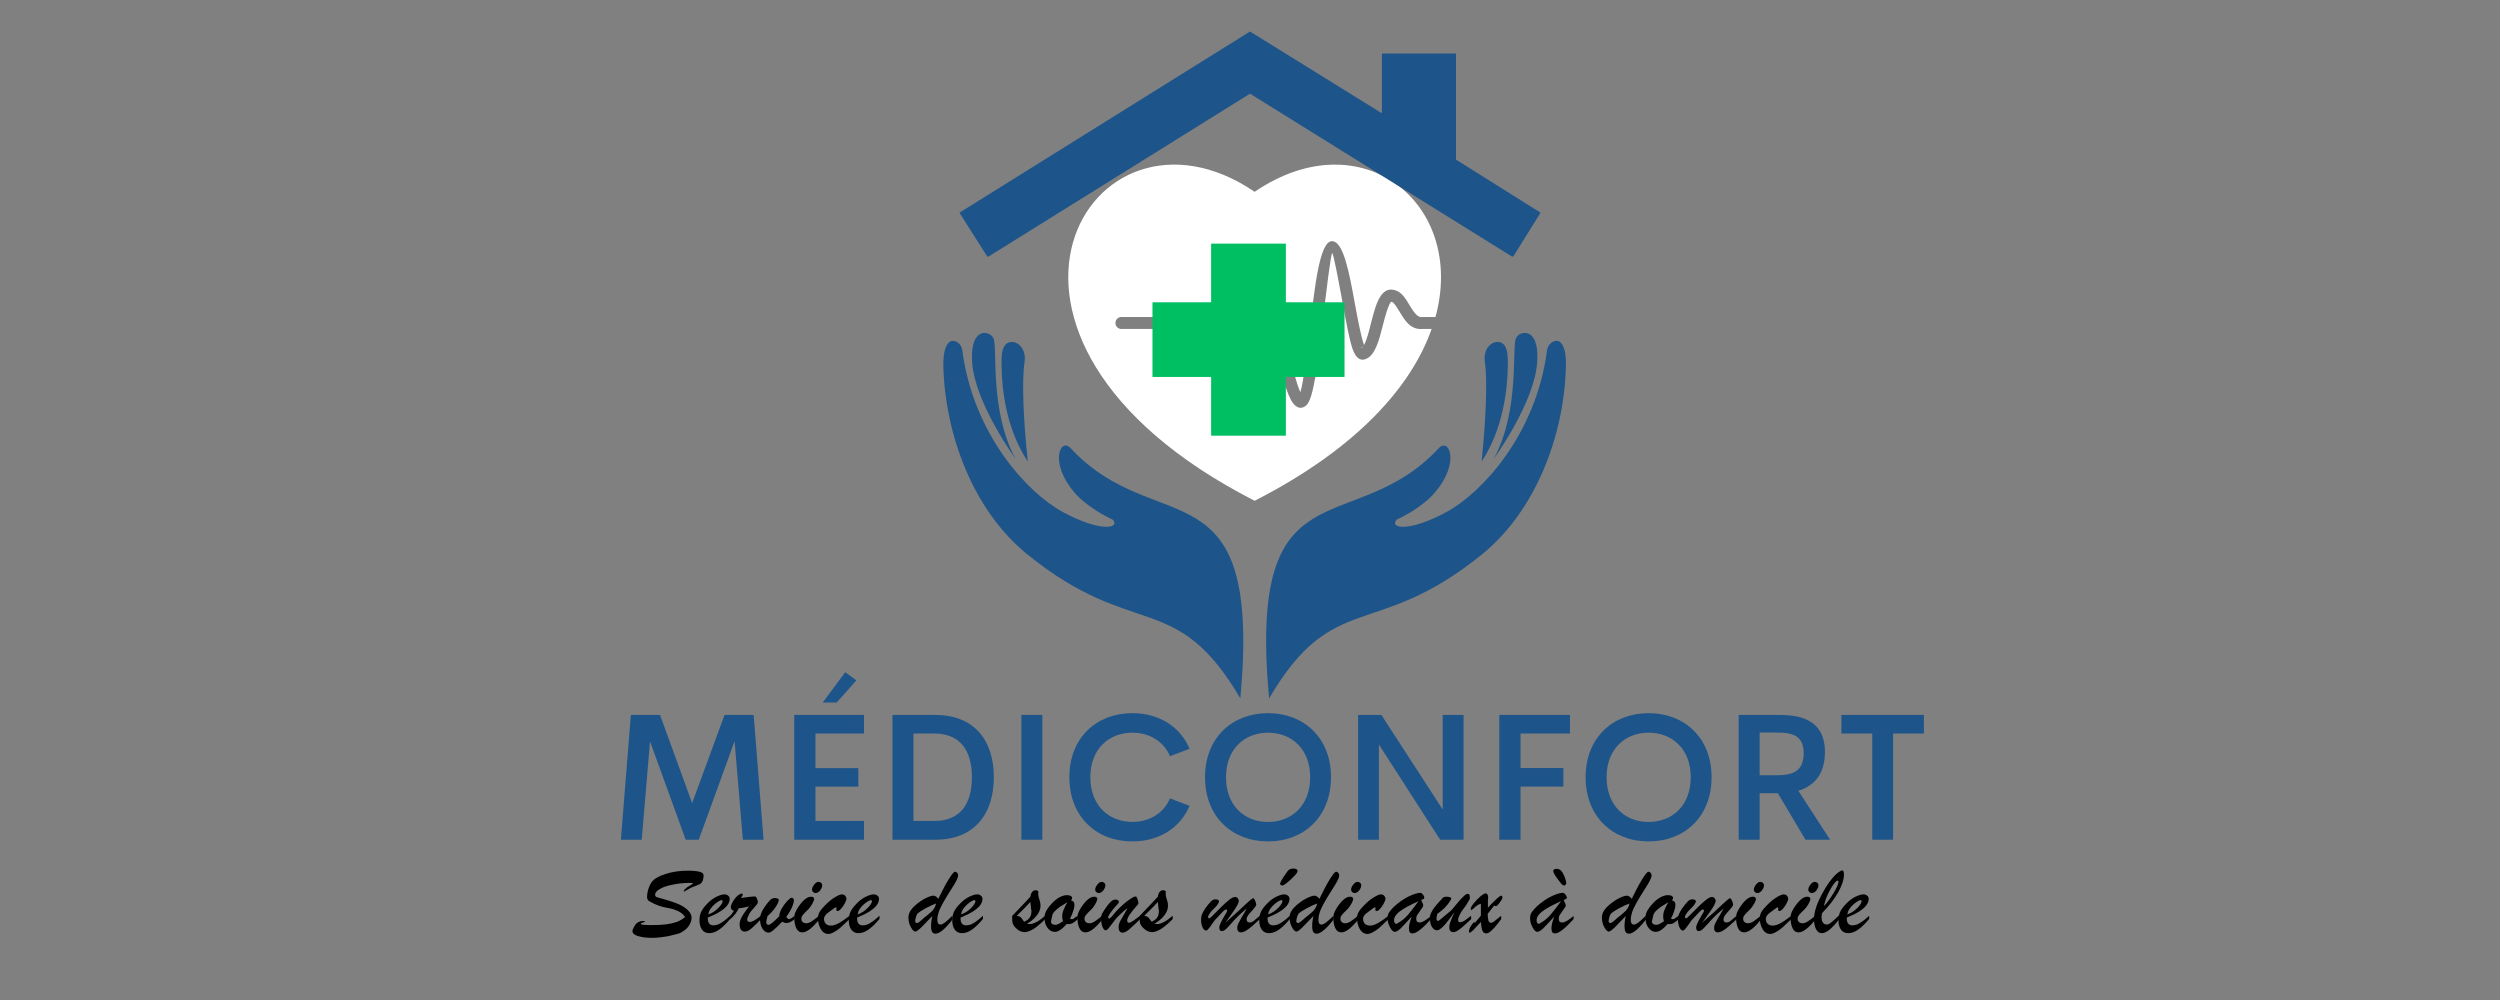 <svg xmlns="http://www.w3.org/2000/svg" xmlns:xlink="http://www.w3.org/1999/xlink" width="200" zoomAndPan="magnify" viewBox="0 0 150 60" height="80" preserveAspectRatio="xMidYMid meet" version="1.0"><rect x="0" y="0" width="150" height="60" fill="#808080" stroke="none"/><defs><g/><clipPath id="07a9f629dc"><path d="M 56.008 20 L 75 20 L 75 42 L 56.008 42 Z M 56.008 20 " clip-rule="nonzero"/></clipPath><clipPath id="f582e85bdd"><path d="M 57.414 1.891 L 92.664 1.891 L 92.664 15.391 L 57.414 15.391 Z M 57.414 1.891 " clip-rule="nonzero"/></clipPath><clipPath id="1aab18f731"><path d="M 69 14.562 L 81 14.562 L 81 27 L 69 27 Z M 69 14.562 " clip-rule="nonzero"/></clipPath><clipPath id="c60fdce4fd"><path d="M 76 23 L 81.73 23 L 81.73 28.062 L 76 28.062 Z M 76 23 " clip-rule="nonzero"/></clipPath><clipPath id="eb8fe3c592"><path d="M 68.23 23 L 74 23 L 74 28.062 L 68.23 28.062 Z M 68.23 23 " clip-rule="nonzero"/></clipPath></defs><path fill="#ffffff" d="M 75.277 11.508 C 65.473 4.828 56 20.184 75.277 30.047 C 81.48 26.879 84.703 23.141 85.898 19.738 L 85.34 19.738 C 84.625 19.793 84.285 19.223 83.961 18.68 C 83.793 18.406 83.641 18.152 83.504 18.109 C 83.426 18.082 83.324 18.328 83.207 18.68 C 83.121 18.934 83.043 19.23 82.969 19.527 C 82.738 20.43 82.508 21.348 81.922 21.551 C 81.582 21.676 81.336 21.43 81.156 20.945 C 80.961 20.387 80.777 19.359 80.582 18.305 C 80.301 16.785 80.004 15.188 79.934 15.188 C 79.852 15.195 79.586 17.395 79.332 19.578 L 79.332 19.586 C 79.066 21.789 78.812 23.965 78.371 24.328 C 78.09 24.559 77.836 24.5 77.598 24.211 C 77.223 23.75 76.875 22.348 76.535 21.008 C 76.23 19.793 75.941 18.629 75.805 18.543 C 75.797 18.543 75.781 18.594 75.73 18.66 C 75.586 18.898 75.449 19.281 75.328 19.629 C 75.262 19.824 75.195 20.012 75.125 20.172 C 74.793 20.965 74.473 21.117 74.062 20.945 C 73.867 20.863 73.715 20.699 73.535 20.504 C 73.215 20.172 72.762 19.707 72.023 19.715 L 70.035 19.738 L 67.281 19.738 C 67.086 19.738 66.926 19.578 66.926 19.383 C 66.926 19.18 67.086 19.02 67.281 19.02 L 70.035 19.02 L 70.035 19.027 L 72.016 19 C 73.07 18.984 73.637 19.578 74.055 20.012 C 74.184 20.148 74.293 20.258 74.344 20.285 C 74.371 20.293 74.344 20.172 74.461 19.895 C 74.523 19.766 74.582 19.586 74.648 19.391 C 74.785 19.008 74.93 18.574 75.125 18.277 C 75.398 17.844 75.738 17.641 76.195 17.938 C 76.57 18.176 76.895 19.469 77.234 20.836 C 77.504 21.906 77.785 23.02 78.023 23.531 C 78.211 22.91 78.414 21.211 78.617 19.504 L 78.617 19.492 C 78.906 17.012 79.203 14.508 79.902 14.473 C 80.598 14.43 80.953 16.352 81.285 18.176 C 81.473 19.195 81.66 20.191 81.84 20.699 C 82 20.43 82.137 19.883 82.27 19.348 C 82.348 19.043 82.434 18.73 82.52 18.457 C 82.766 17.719 83.105 17.215 83.734 17.422 C 84.113 17.547 84.344 17.922 84.574 18.312 C 84.785 18.66 85.016 19.035 85.289 19.027 L 85.332 19.02 L 86.129 19.02 C 87.988 12.219 81.711 7.133 75.277 11.508 Z M 81.684 20.871 C 81.727 20.852 81.762 20.82 81.805 20.77 C 81.727 20.836 81.582 20.902 81.684 20.871 Z M 81.684 20.871 " fill-opacity="1" fill-rule="evenodd"/><path fill="#1d548a" d="M 89.629 27.523 C 89.629 27.523 92.059 24.184 92.23 21.746 C 92.332 20.359 91.863 19.945 91.449 19.977 C 91.191 20.004 91.047 20.121 90.965 20.285 C 90.691 20.801 91.211 24.609 89.629 27.523 Z M 89.629 27.523 " fill-opacity="1" fill-rule="evenodd"/><path fill="#1d548a" d="M 90.469 22.008 C 90.445 23.309 90.207 25.715 88.898 27.691 C 89.152 25.203 89.254 22.84 89.094 21.711 C 88.992 21.039 89.367 20.574 89.766 20.523 C 90.555 20.43 90.469 21.543 90.469 22.008 Z M 90.469 22.008 " fill-opacity="1" fill-rule="evenodd"/><path fill="#1d548a" d="M 86.332 26.887 C 86.945 26.23 87.633 27.77 86.078 29.57 C 86.078 29.57 85.398 30.43 83.793 31.184 C 83.352 31.719 84.574 31.926 86.793 30.719 C 89.008 29.512 92.152 25.984 92.809 21.109 C 92.859 20.539 93.336 20.352 93.562 20.496 C 93.879 20.699 93.98 21.285 93.953 22.035 C 93.844 26.121 92.152 30.633 88.934 33.25 C 82.508 38.469 80.02 35.297 76.145 41.906 C 74.828 27.574 81.141 32.469 86.332 26.887 Z M 86.332 26.887 " fill-opacity="1" fill-rule="evenodd"/><path fill="#1d548a" d="M 60.926 27.523 C 60.926 27.523 58.496 24.184 58.328 21.746 C 58.234 20.359 58.703 19.945 59.117 19.977 C 59.363 20.004 59.508 20.121 59.602 20.285 C 59.875 20.801 59.348 24.609 60.926 27.523 Z M 60.926 27.523 " fill-opacity="1" fill-rule="evenodd"/><path fill="#1d548a" d="M 60.094 22.008 C 60.113 23.309 60.352 25.715 61.668 27.691 C 61.402 25.203 61.301 22.84 61.473 21.711 C 61.574 21.039 61.191 20.574 60.801 20.523 C 60.012 20.43 60.086 21.543 60.094 22.008 Z M 60.094 22.008 " fill-opacity="1" fill-rule="evenodd"/><g clip-path="url(#07a9f629dc)"><path fill="#1d548a" d="M 64.234 26.887 C 63.613 26.23 62.934 27.77 64.48 29.57 C 64.48 29.57 65.168 30.43 66.773 31.184 C 67.215 31.719 65.984 31.926 63.766 30.719 C 61.547 29.512 58.414 25.984 57.75 21.109 C 57.707 20.539 57.23 20.352 57 20.496 C 56.688 20.699 56.586 21.285 56.602 22.035 C 56.723 26.121 58.402 30.633 61.625 33.25 C 68.047 38.469 70.539 35.297 74.422 41.906 C 75.73 27.574 69.414 32.469 64.234 26.887 Z M 64.234 26.887 " fill-opacity="1" fill-rule="evenodd"/></g><g clip-path="url(#f582e85bdd)"><path fill="#1d548a" d="M 87.359 9.578 L 87.359 3.211 L 82.914 3.211 L 82.914 6.797 L 75 1.891 L 57.566 12.762 L 59.258 15.426 L 75 5.621 L 90.773 15.426 L 92.434 12.762 Z M 87.359 9.578 " fill-opacity="1" fill-rule="nonzero"/></g><g clip-path="url(#1aab18f731)"><path fill="#00bf63" d="M 80.672 18.137 L 77.152 18.137 L 77.152 14.617 L 72.668 14.617 L 72.668 18.137 L 69.148 18.137 L 69.148 22.617 L 72.668 22.617 L 72.668 26.141 L 77.152 26.141 L 77.152 22.617 L 80.672 22.617 Z M 80.672 18.137 " fill-opacity="1" fill-rule="nonzero"/></g><g clip-path="url(#c60fdce4fd)"><path fill="#00bf63" d="M 82.504 28.777 L 82.504 24.898 C 82.504 24.348 82.953 23.898 83.508 23.898 C 84.059 23.898 84.504 24.348 84.504 24.898 L 84.504 30.207 C 84.504 30.941 84.238 31.652 83.766 32.207 L 80.453 35.723 C 80.125 36.031 80.043 36.305 80.043 36.719 L 80.043 37.359 L 76.441 37.359 L 76.438 35.836 C 76.438 35.258 76.387 34.48 77.117 33.723 L 81.316 29.504 C 81.465 29.359 81.664 29.277 81.871 29.277 C 82.309 29.277 82.668 29.637 82.668 30.074 C 82.668 30.266 82.602 30.449 82.477 30.594 L 80.453 32.766 C 80.32 32.918 80.098 33.207 79.988 33.562 C 79.93 33.75 79.91 33.93 79.906 34.137 L 80.559 34.137 C 80.562 33.988 80.574 33.871 80.609 33.762 C 80.672 33.555 80.801 33.371 80.895 33.254 L 82.953 30.996 C 83.211 30.734 83.352 30.395 83.352 30.039 C 83.352 29.508 83.031 29.016 82.504 28.777 Z M 82.504 28.777 " fill-opacity="1" fill-rule="nonzero"/></g><g clip-path="url(#eb8fe3c592)"><path fill="#00bf63" d="M 67.316 28.777 L 67.316 24.898 C 67.316 24.348 66.867 23.898 66.312 23.898 C 65.762 23.898 65.316 24.348 65.316 24.898 L 65.316 30.207 C 65.316 30.941 65.578 31.652 66.055 32.207 L 69.367 35.723 C 69.695 36.031 69.773 36.305 69.773 36.719 L 69.773 37.359 L 73.379 37.359 L 73.383 35.836 C 73.383 35.258 73.43 34.48 72.703 33.723 L 68.504 29.504 C 68.352 29.359 68.156 29.281 67.949 29.281 C 67.508 29.281 67.152 29.637 67.152 30.074 C 67.152 30.266 67.219 30.449 67.34 30.594 L 69.367 32.766 C 69.5 32.918 69.723 33.207 69.832 33.562 C 69.891 33.75 69.906 33.93 69.91 34.137 L 69.258 34.137 C 69.258 33.988 69.246 33.871 69.211 33.762 C 69.148 33.555 69.02 33.371 68.926 33.254 L 66.867 30.996 C 66.609 30.734 66.465 30.395 66.465 30.039 C 66.469 29.508 66.785 29.016 67.316 28.777 Z M 67.316 28.777 " fill-opacity="1" fill-rule="nonzero"/></g><g fill="#1d548a" fill-opacity="1"><g transform="translate(36.481, 50.383)"><g><path d="M 9.332 0 L 8.738 -7.488 L 6.992 -7.488 L 5.047 -2.195 L 3.121 -7.488 L 1.371 -7.488 L 0.773 0 L 2.023 0 L 2.52 -5.902 L 4.66 0 L 5.445 0 L 7.594 -5.914 L 8.09 0 Z M 9.332 0 "/></g></g></g><g fill="#1d548a" fill-opacity="1"><g transform="translate(46.585, 50.383)"><g><path d="M 4.797 -9.559 L 4.129 -10.051 L 2.777 -8.23 L 3.613 -8.23 Z M 5.254 -6.371 L 5.254 -7.488 L 1.07 -7.488 L 1.07 0 L 5.254 0 L 5.254 -1.125 L 2.344 -1.125 L 2.344 -3.188 L 4.914 -3.188 L 4.914 -4.297 L 2.344 -4.297 L 2.344 -6.371 Z M 5.254 -6.371 "/></g></g></g><g fill="#1d548a" fill-opacity="1"><g transform="translate(52.478, 50.383)"><g><path d="M 1.07 0 L 3.633 0 C 5.977 0 7.152 -1.527 7.152 -3.75 C 7.152 -5.965 5.977 -7.488 3.633 -7.488 L 1.07 -7.488 Z M 2.328 -1.125 L 2.328 -6.371 L 3.582 -6.371 C 5.117 -6.371 5.836 -5.371 5.836 -3.75 C 5.836 -2.117 5.117 -1.125 3.582 -1.125 Z M 2.328 -1.125 "/></g></g></g><g fill="#1d548a" fill-opacity="1"><g transform="translate(60.213, 50.383)"><g><path d="M 1.07 0 L 2.328 0 L 2.328 -7.488 L 1.07 -7.488 Z M 1.07 0 "/></g></g></g><g fill="#1d548a" fill-opacity="1"><g transform="translate(63.611, 50.383)"><g><path d="M 4.332 0.102 C 5.91 0.102 7.199 -0.691 7.762 -2.031 L 6.59 -2.48 C 6.203 -1.582 5.352 -1.07 4.332 -1.07 C 2.914 -1.07 1.809 -2.055 1.809 -3.75 C 1.809 -5.438 2.914 -6.422 4.332 -6.422 C 5.352 -6.422 6.203 -5.91 6.59 -5.012 L 7.762 -5.457 C 7.199 -6.797 5.91 -7.594 4.332 -7.594 C 2.18 -7.594 0.551 -6.117 0.551 -3.75 C 0.551 -1.371 2.18 0.102 4.332 0.102 Z M 4.332 0.102 "/></g></g></g><g fill="#1d548a" fill-opacity="1"><g transform="translate(71.751, 50.383)"><g><path d="M 4.332 0.102 C 6.48 0.102 8.109 -1.375 8.109 -3.75 C 8.109 -6.117 6.48 -7.594 4.332 -7.594 C 2.18 -7.594 0.551 -6.117 0.551 -3.75 C 0.551 -1.375 2.18 0.102 4.332 0.102 Z M 4.332 -1.066 C 2.914 -1.066 1.809 -2.047 1.809 -3.75 C 1.809 -5.438 2.914 -6.422 4.332 -6.422 C 5.75 -6.422 6.859 -5.438 6.859 -3.75 C 6.859 -2.047 5.75 -1.066 4.332 -1.066 Z M 4.332 -1.066 "/></g></g></g><g fill="#1d548a" fill-opacity="1"><g transform="translate(80.417, 50.383)"><g><path d="M 6.145 -7.488 L 6.145 -1.812 L 2.465 -7.488 L 1.07 -7.488 L 1.07 0 L 2.316 0 L 2.316 -5.715 L 5.992 0 L 7.398 0 L 7.398 -7.488 Z M 6.145 -7.488 "/></g></g></g><g fill="#1d548a" fill-opacity="1"><g transform="translate(88.888, 50.383)"><g><path d="M 5.309 -6.371 L 5.309 -7.488 L 1.07 -7.488 L 1.07 0 L 2.344 0 L 2.344 -3.188 L 4.914 -3.188 L 4.914 -4.301 L 2.344 -4.301 L 2.344 -6.371 Z M 5.309 -6.371 "/></g></g></g><g fill="#1d548a" fill-opacity="1"><g transform="translate(94.586, 50.383)"><g><path d="M 4.332 0.102 C 6.48 0.102 8.109 -1.375 8.109 -3.75 C 8.109 -6.117 6.48 -7.594 4.332 -7.594 C 2.18 -7.594 0.551 -6.117 0.551 -3.75 C 0.551 -1.375 2.18 0.102 4.332 0.102 Z M 4.332 -1.066 C 2.914 -1.066 1.809 -2.047 1.809 -3.75 C 1.809 -5.438 2.914 -6.422 4.332 -6.422 C 5.75 -6.422 6.859 -5.438 6.859 -3.75 C 6.859 -2.047 5.75 -1.066 4.332 -1.066 Z M 4.332 -1.066 "/></g></g></g><g fill="#1d548a" fill-opacity="1"><g transform="translate(103.251, 50.383)"><g><path d="M 5.078 0 L 6.555 0 L 4.648 -2.938 C 4.934 -3.016 5.168 -3.137 5.367 -3.289 C 5.973 -3.703 6.246 -4.41 6.246 -5.262 C 6.246 -6.113 5.961 -6.738 5.34 -7.102 C 4.914 -7.363 4.328 -7.488 3.457 -7.488 L 1.07 -7.488 L 1.07 0 L 2.328 0 L 2.328 -2.793 L 3.418 -2.793 Z M 2.328 -6.43 L 3.289 -6.43 C 3.887 -6.43 4.312 -6.375 4.605 -6.145 C 4.832 -5.965 4.969 -5.66 4.969 -5.195 C 4.969 -4.715 4.844 -4.406 4.621 -4.203 C 4.34 -3.938 3.902 -3.867 3.289 -3.867 L 2.328 -3.867 Z M 2.328 -6.43 "/></g></g></g><g fill="#1d548a" fill-opacity="1"><g transform="translate(110.231, 50.383)"><g><path d="M 5.203 -7.488 L 0.254 -7.488 L 0.254 -6.371 L 2.105 -6.371 L 2.105 0 L 3.355 0 L 3.355 -6.371 L 5.203 -6.371 Z M 5.203 -7.488 "/></g></g></g><g fill="#1d548a" fill-opacity="1"><g transform="translate(115.691, 50.383)"><g/></g></g><g fill="#000000" fill-opacity="1"><g transform="translate(37.885, 55.912)"><g><path d="M 3.219 -0.891 C 3.164 -0.984 3.086 -1.066 2.984 -1.141 C 2.879 -1.211 2.766 -1.27 2.641 -1.312 C 2.516 -1.363 2.383 -1.398 2.25 -1.422 C 1.832 -1.484 1.445 -1.617 1.094 -1.828 C 1.062 -1.836 1.023 -1.867 0.984 -1.922 C 0.953 -1.973 0.938 -2.023 0.938 -2.078 C 0.938 -2.254 0.969 -2.43 1.031 -2.609 C 1.094 -2.797 1.172 -2.941 1.266 -3.047 C 1.41 -3.211 1.68 -3.359 2.078 -3.484 C 2.473 -3.609 2.914 -3.672 3.406 -3.672 C 3.695 -3.672 3.922 -3.648 4.078 -3.609 C 4.242 -3.566 4.328 -3.5 4.328 -3.406 C 4.328 -3.25 4.305 -3.129 4.266 -3.047 C 4.223 -2.961 4.176 -2.906 4.125 -2.875 C 4.07 -2.852 3.988 -2.816 3.875 -2.766 C 3.75 -2.723 3.633 -2.676 3.531 -2.625 C 3.438 -2.57 3.352 -2.523 3.281 -2.484 C 3.219 -2.441 3.18 -2.422 3.172 -2.422 C 3.148 -2.422 3.141 -2.426 3.141 -2.438 C 3.141 -2.477 3.176 -2.531 3.25 -2.594 C 3.32 -2.664 3.41 -2.727 3.516 -2.781 C 3.629 -2.844 3.688 -2.883 3.688 -2.906 C 3.688 -2.926 3.625 -2.938 3.5 -2.938 C 3.125 -2.938 2.773 -2.898 2.453 -2.828 C 2.129 -2.766 1.875 -2.676 1.688 -2.562 C 1.508 -2.457 1.422 -2.348 1.422 -2.234 C 1.422 -2.16 1.457 -2.109 1.531 -2.078 C 1.602 -2.055 1.77 -2.008 2.031 -1.938 C 2.289 -1.863 2.523 -1.785 2.734 -1.703 C 3.035 -1.578 3.254 -1.441 3.391 -1.297 C 3.535 -1.16 3.609 -1.008 3.609 -0.844 C 3.609 -0.727 3.578 -0.609 3.516 -0.484 C 3.461 -0.367 3.383 -0.266 3.281 -0.172 C 3.176 -0.078 3.051 0.004 2.906 0.078 C 2.781 0.117 2.625 0.16 2.438 0.203 C 2.258 0.254 2.062 0.289 1.844 0.312 C 1.633 0.344 1.438 0.359 1.25 0.359 C 0.895 0.359 0.609 0.32 0.391 0.25 C 0.172 0.188 0.062 0.086 0.062 -0.047 C 0.062 -0.109 0.098 -0.203 0.172 -0.328 C 0.242 -0.461 0.332 -0.551 0.438 -0.594 C 0.52 -0.633 0.602 -0.656 0.688 -0.656 C 0.77 -0.656 0.812 -0.645 0.812 -0.625 C 0.812 -0.625 0.805 -0.617 0.797 -0.609 C 0.797 -0.598 0.789 -0.594 0.781 -0.594 C 0.77 -0.594 0.758 -0.586 0.75 -0.578 C 0.707 -0.566 0.672 -0.555 0.641 -0.547 C 0.617 -0.535 0.598 -0.523 0.578 -0.516 C 0.566 -0.504 0.562 -0.492 0.562 -0.484 C 0.562 -0.43 0.773 -0.406 1.203 -0.406 C 1.566 -0.406 1.863 -0.422 2.094 -0.453 C 2.332 -0.484 2.539 -0.531 2.719 -0.594 C 2.906 -0.664 3.07 -0.766 3.219 -0.891 Z M 3.219 -0.891 "/></g></g></g><g fill="#000000" fill-opacity="1"><g transform="translate(41.938, 55.912)"><g><path d="M 0.531 -0.859 L 0.531 -0.781 C 0.531 -0.656 0.562 -0.555 0.625 -0.484 C 0.688 -0.422 0.766 -0.391 0.859 -0.391 C 0.961 -0.391 1.066 -0.41 1.172 -0.453 C 1.273 -0.504 1.379 -0.566 1.484 -0.641 C 1.598 -0.723 1.727 -0.832 1.875 -0.969 L 1.875 -0.781 C 1.645 -0.5 1.426 -0.285 1.219 -0.141 C 1.02 0.004 0.816 0.078 0.609 0.078 C 0.43 0.078 0.289 0.008 0.188 -0.125 C 0.082 -0.27 0.031 -0.461 0.031 -0.703 C 0.031 -0.922 0.078 -1.113 0.172 -1.281 C 0.273 -1.457 0.438 -1.645 0.656 -1.844 C 0.812 -1.977 0.969 -2.078 1.125 -2.141 C 1.281 -2.211 1.414 -2.25 1.531 -2.25 C 1.625 -2.25 1.695 -2.223 1.75 -2.172 C 1.812 -2.129 1.844 -2.066 1.844 -1.984 C 1.844 -1.848 1.797 -1.719 1.703 -1.594 C 1.609 -1.469 1.461 -1.344 1.266 -1.219 C 1.066 -1.094 0.82 -0.973 0.531 -0.859 Z M 0.562 -1.047 C 0.75 -1.117 0.906 -1.207 1.031 -1.312 C 1.164 -1.426 1.266 -1.531 1.328 -1.625 C 1.391 -1.719 1.422 -1.785 1.422 -1.828 C 1.422 -1.879 1.398 -1.906 1.359 -1.906 C 1.316 -1.906 1.254 -1.879 1.172 -1.828 C 1.098 -1.785 1.016 -1.723 0.922 -1.641 C 0.836 -1.566 0.758 -1.477 0.688 -1.375 C 0.625 -1.281 0.582 -1.172 0.562 -1.047 Z M 0.562 -1.047 "/></g></g></g><g fill="#000000" fill-opacity="1"><g transform="translate(43.769, 55.912)"><g><path d="M 0.016 -0.734 L 0.016 -0.922 C 0.129 -1.055 0.211 -1.172 0.266 -1.266 C 0.203 -1.285 0.156 -1.312 0.125 -1.344 C 0.094 -1.375 0.078 -1.422 0.078 -1.484 C 0.078 -1.555 0.109 -1.648 0.172 -1.766 C 0.234 -1.879 0.305 -1.984 0.391 -2.078 C 0.484 -2.18 0.566 -2.242 0.641 -2.266 C 0.672 -2.285 0.703 -2.297 0.734 -2.297 C 0.773 -2.297 0.797 -2.273 0.797 -2.234 C 0.797 -2.203 0.758 -2.133 0.688 -2.031 C 1.113 -2.094 1.379 -2.125 1.484 -2.125 C 1.523 -2.125 1.555 -2.117 1.578 -2.109 C 1.609 -2.086 1.633 -2.039 1.656 -1.969 C 1.688 -1.906 1.703 -1.844 1.703 -1.781 C 1.703 -1.738 1.68 -1.691 1.641 -1.641 C 1.598 -1.586 1.535 -1.516 1.453 -1.422 C 1.336 -1.305 1.242 -1.18 1.172 -1.047 C 1.098 -0.91 1.062 -0.805 1.062 -0.734 C 1.062 -0.641 1.117 -0.594 1.234 -0.594 C 1.359 -0.594 1.578 -0.719 1.891 -0.969 L 1.891 -0.766 C 1.723 -0.586 1.582 -0.445 1.469 -0.344 C 1.363 -0.238 1.266 -0.156 1.172 -0.094 C 1.078 -0.039 0.992 -0.016 0.922 -0.016 C 0.828 -0.016 0.75 -0.051 0.688 -0.125 C 0.633 -0.207 0.609 -0.32 0.609 -0.469 C 0.609 -0.562 0.629 -0.66 0.672 -0.766 C 0.723 -0.879 0.789 -1 0.875 -1.125 C 0.969 -1.258 1.066 -1.395 1.172 -1.531 C 1.117 -1.52 1.055 -1.504 0.984 -1.484 C 0.91 -1.473 0.832 -1.457 0.75 -1.438 C 0.676 -1.426 0.613 -1.422 0.562 -1.422 C 0.438 -1.16 0.254 -0.93 0.016 -0.734 Z M 0.016 -0.734 "/></g></g></g><g fill="#000000" fill-opacity="1"><g transform="translate(45.601, 55.912)"><g><path d="M 0.453 -0.953 L 0.391 -0.703 C 0.379 -0.672 0.375 -0.633 0.375 -0.594 C 0.375 -0.477 0.422 -0.422 0.516 -0.422 C 0.609 -0.422 0.82 -0.594 1.156 -0.938 C 1.156 -1.07 1.203 -1.223 1.297 -1.391 C 1.398 -1.566 1.508 -1.719 1.625 -1.844 C 1.75 -1.977 1.836 -2.047 1.891 -2.047 C 1.984 -2.047 2.031 -1.988 2.031 -1.875 C 2.031 -1.801 2.008 -1.711 1.969 -1.609 C 1.938 -1.504 1.883 -1.391 1.812 -1.266 C 1.75 -1.148 1.672 -1.031 1.578 -0.906 C 1.629 -0.812 1.68 -0.766 1.734 -0.766 C 1.773 -0.766 1.82 -0.781 1.875 -0.812 C 1.926 -0.844 1.992 -0.895 2.078 -0.969 L 2.078 -0.766 C 1.961 -0.672 1.867 -0.609 1.797 -0.578 C 1.734 -0.547 1.648 -0.531 1.547 -0.531 C 1.516 -0.531 1.441 -0.555 1.328 -0.609 C 1.117 -0.391 0.945 -0.223 0.812 -0.109 C 0.688 -0.004 0.586 0.047 0.516 0.047 C 0.367 0.047 0.242 -0.035 0.141 -0.203 C 0.047 -0.367 0 -0.555 0 -0.766 C 0 -1.035 0.148 -1.359 0.453 -1.734 C 0.547 -1.848 0.617 -1.926 0.672 -1.969 C 0.734 -2.008 0.801 -2.031 0.875 -2.031 C 0.938 -2.031 0.992 -2.02 1.047 -2 C 1.098 -1.977 1.125 -1.953 1.125 -1.922 C 1.125 -1.816 1.055 -1.664 0.922 -1.469 C 0.785 -1.27 0.629 -1.098 0.453 -0.953 Z M 0.453 -0.953 "/></g></g></g><g fill="#000000" fill-opacity="1"><g transform="translate(47.628, 55.912)"><g><path d="M 1.297 -2.328 C 1.254 -2.328 1.207 -2.348 1.156 -2.391 C 1.113 -2.43 1.094 -2.477 1.094 -2.531 C 1.094 -2.625 1.133 -2.723 1.219 -2.828 C 1.301 -2.941 1.391 -3 1.484 -3 C 1.547 -3 1.598 -2.977 1.641 -2.938 C 1.68 -2.906 1.703 -2.852 1.703 -2.781 C 1.703 -2.695 1.66 -2.598 1.578 -2.484 C 1.492 -2.379 1.398 -2.328 1.297 -2.328 Z M 1.516 -0.969 L 1.516 -0.734 C 1.316 -0.484 1.129 -0.289 0.953 -0.156 C 0.785 -0.031 0.641 0.031 0.516 0.031 C 0.348 0.031 0.223 -0.055 0.141 -0.234 C 0.066 -0.41 0.031 -0.602 0.031 -0.812 C 0.031 -0.883 0.035 -0.957 0.047 -1.031 C 0.066 -1.102 0.086 -1.16 0.109 -1.203 C 0.129 -1.254 0.172 -1.332 0.234 -1.438 C 0.523 -1.883 0.789 -2.109 1.031 -2.109 C 1.156 -2.109 1.219 -2.062 1.219 -1.969 C 1.219 -1.906 1.176 -1.801 1.094 -1.656 C 1.008 -1.52 0.938 -1.422 0.875 -1.359 C 0.695 -1.191 0.582 -1.07 0.531 -1 C 0.477 -0.938 0.453 -0.863 0.453 -0.781 C 0.453 -0.707 0.477 -0.645 0.531 -0.594 C 0.582 -0.539 0.656 -0.516 0.75 -0.516 C 0.844 -0.516 0.945 -0.551 1.062 -0.625 C 1.176 -0.695 1.328 -0.812 1.516 -0.969 Z M 1.516 -0.969 "/></g></g></g><g fill="#000000" fill-opacity="1"><g transform="translate(49.065, 55.912)"><g><path d="M 1.891 -0.953 L 1.891 -0.75 C 1.672 -0.539 1.492 -0.375 1.359 -0.25 C 1.223 -0.133 1.094 -0.047 0.969 0.016 C 0.852 0.086 0.738 0.125 0.625 0.125 C 0.508 0.125 0.406 0.082 0.312 0 C 0.219 -0.094 0.145 -0.211 0.094 -0.359 C 0.039 -0.504 0.016 -0.656 0.016 -0.812 C 0.016 -0.957 0.047 -1.082 0.109 -1.188 C 0.172 -1.301 0.285 -1.441 0.453 -1.609 C 0.66 -1.816 0.852 -1.973 1.031 -2.078 C 1.219 -2.191 1.359 -2.25 1.453 -2.25 C 1.523 -2.25 1.586 -2.223 1.641 -2.172 C 1.691 -2.117 1.719 -2.055 1.719 -1.984 C 1.719 -1.91 1.68 -1.812 1.609 -1.688 C 1.547 -1.57 1.473 -1.469 1.391 -1.375 C 1.305 -1.289 1.242 -1.25 1.203 -1.25 C 1.141 -1.25 1.109 -1.281 1.109 -1.344 C 1.117 -1.352 1.125 -1.363 1.125 -1.375 C 1.125 -1.395 1.125 -1.41 1.125 -1.422 C 1.125 -1.453 1.113 -1.469 1.094 -1.469 C 1.082 -1.469 1.062 -1.461 1.031 -1.453 C 0.832 -1.305 0.691 -1.203 0.609 -1.141 C 0.535 -1.086 0.477 -1.031 0.438 -0.969 C 0.395 -0.906 0.375 -0.844 0.375 -0.781 C 0.375 -0.664 0.41 -0.566 0.484 -0.484 C 0.566 -0.41 0.672 -0.375 0.797 -0.375 C 0.922 -0.375 1.07 -0.422 1.25 -0.516 C 1.438 -0.617 1.648 -0.766 1.891 -0.953 Z M 1.891 -0.953 "/></g></g></g><g fill="#000000" fill-opacity="1"><g transform="translate(50.896, 55.912)"><g><path d="M 0.531 -0.859 L 0.531 -0.781 C 0.531 -0.656 0.562 -0.555 0.625 -0.484 C 0.688 -0.422 0.766 -0.391 0.859 -0.391 C 0.961 -0.391 1.066 -0.41 1.172 -0.453 C 1.273 -0.504 1.379 -0.566 1.484 -0.641 C 1.598 -0.723 1.727 -0.832 1.875 -0.969 L 1.875 -0.781 C 1.645 -0.5 1.426 -0.285 1.219 -0.141 C 1.02 0.004 0.816 0.078 0.609 0.078 C 0.43 0.078 0.289 0.008 0.188 -0.125 C 0.082 -0.27 0.031 -0.461 0.031 -0.703 C 0.031 -0.922 0.078 -1.113 0.172 -1.281 C 0.273 -1.457 0.438 -1.645 0.656 -1.844 C 0.812 -1.977 0.969 -2.078 1.125 -2.141 C 1.281 -2.211 1.414 -2.25 1.531 -2.25 C 1.625 -2.25 1.695 -2.223 1.75 -2.172 C 1.812 -2.129 1.844 -2.066 1.844 -1.984 C 1.844 -1.848 1.797 -1.719 1.703 -1.594 C 1.609 -1.469 1.461 -1.344 1.266 -1.219 C 1.066 -1.094 0.82 -0.973 0.531 -0.859 Z M 0.562 -1.047 C 0.75 -1.117 0.906 -1.207 1.031 -1.312 C 1.164 -1.426 1.266 -1.531 1.328 -1.625 C 1.391 -1.719 1.422 -1.785 1.422 -1.828 C 1.422 -1.879 1.398 -1.906 1.359 -1.906 C 1.316 -1.906 1.254 -1.879 1.172 -1.828 C 1.098 -1.785 1.016 -1.723 0.922 -1.641 C 0.836 -1.566 0.758 -1.477 0.688 -1.375 C 0.625 -1.281 0.582 -1.172 0.562 -1.047 Z M 0.562 -1.047 "/></g></g></g><g fill="#000000" fill-opacity="1"><g transform="translate(52.728, 55.912)"><g/></g></g><g fill="#000000" fill-opacity="1"><g transform="translate(54.489, 55.912)"><g><path d="M 1.453 -0.953 C 1.266 -0.754 1.098 -0.582 0.953 -0.438 C 0.816 -0.289 0.703 -0.18 0.609 -0.109 C 0.523 -0.047 0.469 -0.016 0.438 -0.016 C 0.383 -0.016 0.32 -0.055 0.25 -0.141 C 0.188 -0.223 0.129 -0.332 0.078 -0.469 C 0.035 -0.602 0.016 -0.738 0.016 -0.875 C 0.016 -1.07 0.109 -1.27 0.297 -1.469 C 0.492 -1.664 0.711 -1.832 0.953 -1.969 C 1.203 -2.102 1.391 -2.172 1.516 -2.172 C 1.609 -2.172 1.707 -2.109 1.812 -1.984 C 1.969 -2.305 2.113 -2.594 2.25 -2.844 C 2.395 -3.102 2.516 -3.297 2.609 -3.422 C 2.703 -3.547 2.77 -3.609 2.812 -3.609 C 2.852 -3.609 2.895 -3.586 2.938 -3.547 C 2.977 -3.504 3 -3.453 3 -3.391 C 3 -3.285 2.922 -3.102 2.766 -2.844 C 2.609 -2.594 2.453 -2.344 2.297 -2.094 C 2.148 -1.852 2.02 -1.613 1.906 -1.375 C 1.801 -1.133 1.75 -0.914 1.75 -0.719 C 1.75 -0.531 1.812 -0.438 1.938 -0.438 C 2 -0.438 2.082 -0.473 2.188 -0.547 C 2.301 -0.629 2.457 -0.77 2.656 -0.969 L 2.656 -0.734 C 2.219 -0.172 1.879 0.109 1.641 0.109 C 1.547 0.109 1.477 0.07 1.438 0 C 1.395 -0.07 1.375 -0.18 1.375 -0.328 C 1.375 -0.523 1.398 -0.734 1.453 -0.953 Z M 1.672 -1.703 C 1.492 -1.641 1.281 -1.539 1.031 -1.406 C 0.789 -1.27 0.645 -1.176 0.594 -1.125 C 0.539 -1.082 0.5 -1.004 0.469 -0.891 C 0.438 -0.785 0.422 -0.703 0.422 -0.641 C 0.422 -0.609 0.43 -0.582 0.453 -0.562 C 0.473 -0.539 0.5 -0.531 0.531 -0.531 C 0.551 -0.531 0.578 -0.539 0.609 -0.562 C 0.648 -0.582 0.711 -0.629 0.797 -0.703 C 0.879 -0.773 0.93 -0.82 0.953 -0.844 C 0.992 -0.875 1.07 -0.938 1.188 -1.031 C 1.312 -1.133 1.398 -1.211 1.453 -1.266 C 1.504 -1.328 1.551 -1.395 1.594 -1.469 C 1.633 -1.539 1.66 -1.617 1.672 -1.703 Z M 1.672 -1.703 "/></g></g></g><g fill="#000000" fill-opacity="1"><g transform="translate(57.104, 55.912)"><g><path d="M 0.531 -0.859 L 0.531 -0.781 C 0.531 -0.656 0.562 -0.555 0.625 -0.484 C 0.688 -0.422 0.766 -0.391 0.859 -0.391 C 0.961 -0.391 1.066 -0.41 1.172 -0.453 C 1.273 -0.504 1.379 -0.566 1.484 -0.641 C 1.598 -0.723 1.727 -0.832 1.875 -0.969 L 1.875 -0.781 C 1.645 -0.5 1.426 -0.285 1.219 -0.141 C 1.02 0.004 0.816 0.078 0.609 0.078 C 0.43 0.078 0.289 0.008 0.188 -0.125 C 0.082 -0.27 0.031 -0.461 0.031 -0.703 C 0.031 -0.922 0.078 -1.113 0.172 -1.281 C 0.273 -1.457 0.438 -1.645 0.656 -1.844 C 0.812 -1.977 0.969 -2.078 1.125 -2.141 C 1.281 -2.211 1.414 -2.25 1.531 -2.25 C 1.625 -2.25 1.695 -2.223 1.75 -2.172 C 1.812 -2.129 1.844 -2.066 1.844 -1.984 C 1.844 -1.848 1.797 -1.719 1.703 -1.594 C 1.609 -1.469 1.461 -1.344 1.266 -1.219 C 1.066 -1.094 0.82 -0.973 0.531 -0.859 Z M 0.562 -1.047 C 0.75 -1.117 0.906 -1.207 1.031 -1.312 C 1.164 -1.426 1.266 -1.531 1.328 -1.625 C 1.391 -1.719 1.422 -1.785 1.422 -1.828 C 1.422 -1.879 1.398 -1.906 1.359 -1.906 C 1.316 -1.906 1.254 -1.879 1.172 -1.828 C 1.098 -1.785 1.016 -1.723 0.922 -1.641 C 0.836 -1.566 0.758 -1.477 0.688 -1.375 C 0.625 -1.281 0.582 -1.172 0.562 -1.047 Z M 0.562 -1.047 "/></g></g></g><g fill="#000000" fill-opacity="1"><g transform="translate(58.936, 55.912)"><g/></g></g><g fill="#000000" fill-opacity="1"><g transform="translate(60.697, 55.912)"><g><path d="M 0.031 -0.875 L 0.031 -0.953 C 0.562 -1.504 0.926 -1.891 1.125 -2.109 C 1.164 -2.367 1.273 -2.5 1.453 -2.5 C 1.492 -2.5 1.535 -2.484 1.578 -2.453 L 1.609 -2.406 C 1.598 -2.375 1.594 -2.336 1.594 -2.297 C 1.594 -2.254 1.602 -2.18 1.625 -2.078 C 1.656 -1.973 1.68 -1.883 1.703 -1.812 C 1.723 -1.738 1.734 -1.66 1.734 -1.578 C 1.734 -1.441 1.703 -1.312 1.641 -1.188 C 1.578 -1.062 1.488 -0.941 1.375 -0.828 C 1.258 -0.711 1.109 -0.598 0.922 -0.484 C 0.992 -0.473 1.051 -0.469 1.094 -0.469 C 1.176 -0.469 1.266 -0.488 1.359 -0.531 C 1.461 -0.57 1.562 -0.625 1.656 -0.688 C 1.758 -0.758 1.879 -0.852 2.016 -0.969 L 2.016 -0.766 C 1.754 -0.504 1.52 -0.305 1.312 -0.172 C 1.102 -0.047 0.926 0.016 0.781 0.016 C 0.594 0.016 0.414 -0.066 0.25 -0.234 C 0.156 -0.328 0.094 -0.422 0.062 -0.516 C 0.039 -0.609 0.031 -0.727 0.031 -0.875 Z M 1.172 -1.344 L 1.125 -1.797 C 1 -1.648 0.727 -1.375 0.312 -0.969 C 0.438 -0.945 0.52 -0.91 0.562 -0.859 C 0.602 -0.816 0.664 -0.734 0.75 -0.609 C 0.883 -0.66 0.988 -0.734 1.062 -0.828 C 1.145 -0.93 1.188 -1.066 1.188 -1.234 C 1.188 -1.254 1.188 -1.273 1.188 -1.297 C 1.188 -1.316 1.18 -1.332 1.172 -1.344 Z M 1.172 -1.344 "/></g></g></g><g fill="#000000" fill-opacity="1"><g transform="translate(62.654, 55.912)"><g><path d="M 2.016 -0.969 L 2.016 -0.766 C 1.879 -0.641 1.77 -0.555 1.688 -0.516 C 1.602 -0.473 1.488 -0.457 1.344 -0.469 C 1.07 -0.156 0.836 0 0.641 0 C 0.523 0 0.422 -0.035 0.328 -0.109 C 0.234 -0.18 0.156 -0.285 0.094 -0.422 C 0.039 -0.555 0.016 -0.703 0.016 -0.859 C 0.016 -0.992 0.055 -1.141 0.141 -1.297 C 0.234 -1.453 0.348 -1.598 0.484 -1.734 C 0.617 -1.879 0.766 -1.992 0.922 -2.078 C 1.078 -2.16 1.223 -2.203 1.359 -2.203 C 1.461 -2.203 1.539 -2.188 1.594 -2.156 C 1.645 -2.125 1.672 -2.082 1.672 -2.031 C 1.672 -1.988 1.648 -1.941 1.609 -1.891 C 1.68 -1.867 1.734 -1.836 1.766 -1.797 C 1.797 -1.766 1.812 -1.703 1.812 -1.609 C 1.812 -1.504 1.785 -1.379 1.734 -1.234 C 1.691 -1.086 1.629 -0.945 1.547 -0.812 L 1.609 -0.766 L 1.656 -0.766 C 1.688 -0.766 1.719 -0.77 1.75 -0.781 C 1.781 -0.801 1.805 -0.82 1.828 -0.844 C 1.859 -0.863 1.922 -0.906 2.016 -0.969 Z M 1.391 -1.781 C 1.211 -1.676 1.062 -1.582 0.938 -1.5 C 0.82 -1.414 0.723 -1.332 0.641 -1.25 C 0.555 -1.164 0.504 -1.078 0.484 -0.984 C 0.43 -0.766 0.406 -0.645 0.406 -0.625 C 0.406 -0.488 0.5 -0.422 0.688 -0.422 C 0.77 -0.422 0.914 -0.492 1.125 -0.641 C 1.094 -0.742 1.078 -0.836 1.078 -0.922 C 1.078 -1.047 1.102 -1.176 1.156 -1.312 C 1.207 -1.445 1.285 -1.602 1.391 -1.781 Z M 1.391 -1.781 "/></g></g></g><g fill="#000000" fill-opacity="1"><g transform="translate(64.617, 55.912)"><g><path d="M 1.297 -2.328 C 1.254 -2.328 1.207 -2.348 1.156 -2.391 C 1.113 -2.43 1.094 -2.477 1.094 -2.531 C 1.094 -2.625 1.133 -2.723 1.219 -2.828 C 1.301 -2.941 1.391 -3 1.484 -3 C 1.547 -3 1.598 -2.977 1.641 -2.938 C 1.68 -2.906 1.703 -2.852 1.703 -2.781 C 1.703 -2.695 1.66 -2.598 1.578 -2.484 C 1.492 -2.379 1.398 -2.328 1.297 -2.328 Z M 1.516 -0.969 L 1.516 -0.734 C 1.316 -0.484 1.129 -0.289 0.953 -0.156 C 0.785 -0.031 0.641 0.031 0.516 0.031 C 0.348 0.031 0.223 -0.055 0.141 -0.234 C 0.066 -0.41 0.031 -0.602 0.031 -0.812 C 0.031 -0.883 0.035 -0.957 0.047 -1.031 C 0.066 -1.102 0.086 -1.16 0.109 -1.203 C 0.129 -1.254 0.172 -1.332 0.234 -1.438 C 0.523 -1.883 0.789 -2.109 1.031 -2.109 C 1.156 -2.109 1.219 -2.062 1.219 -1.969 C 1.219 -1.906 1.176 -1.801 1.094 -1.656 C 1.008 -1.52 0.938 -1.422 0.875 -1.359 C 0.695 -1.191 0.582 -1.07 0.531 -1 C 0.477 -0.938 0.453 -0.863 0.453 -0.781 C 0.453 -0.707 0.477 -0.645 0.531 -0.594 C 0.582 -0.539 0.656 -0.516 0.75 -0.516 C 0.844 -0.516 0.945 -0.551 1.062 -0.625 C 1.176 -0.695 1.328 -0.812 1.516 -0.969 Z M 1.516 -0.969 "/></g></g></g><g fill="#000000" fill-opacity="1"><g transform="translate(66.054, 55.912)"><g><path d="M 2.109 -1.516 C 1.754 -1.117 1.578 -0.844 1.578 -0.688 C 1.578 -0.594 1.609 -0.547 1.672 -0.547 C 1.734 -0.547 1.812 -0.578 1.906 -0.641 C 2 -0.703 2.148 -0.812 2.359 -0.969 L 2.359 -0.766 C 2.066 -0.484 1.844 -0.273 1.688 -0.141 C 1.531 -0.016 1.406 0.047 1.312 0.047 C 1.145 0.047 1.062 -0.062 1.062 -0.281 C 1.062 -0.352 1.07 -0.422 1.094 -0.484 C 1.113 -0.547 1.141 -0.609 1.172 -0.672 C 1.211 -0.742 1.27 -0.844 1.344 -0.969 C 1.414 -1.094 1.5 -1.238 1.594 -1.406 C 1.477 -1.344 1.332 -1.223 1.156 -1.047 C 1.039 -0.941 0.941 -0.836 0.859 -0.734 C 0.785 -0.641 0.703 -0.531 0.609 -0.406 C 0.516 -0.281 0.445 -0.195 0.406 -0.156 C 0.363 -0.113 0.32 -0.094 0.281 -0.094 C 0.219 -0.094 0.156 -0.16 0.094 -0.297 C 0.039 -0.441 0.016 -0.602 0.016 -0.781 C 0.016 -0.895 0.023 -0.984 0.047 -1.047 C 0.078 -1.109 0.129 -1.195 0.203 -1.312 C 0.348 -1.531 0.469 -1.688 0.562 -1.781 C 0.664 -1.883 0.766 -1.938 0.859 -1.938 C 0.93 -1.938 0.984 -1.926 1.016 -1.906 C 1.055 -1.883 1.078 -1.852 1.078 -1.812 C 1.078 -1.789 1.07 -1.766 1.062 -1.734 C 1.051 -1.711 1.035 -1.691 1.016 -1.672 C 1.004 -1.66 0.973 -1.629 0.922 -1.578 C 0.598 -1.211 0.438 -0.977 0.438 -0.875 C 0.438 -0.82 0.457 -0.797 0.5 -0.797 C 0.52 -0.797 0.566 -0.832 0.641 -0.906 C 0.711 -0.988 0.801 -1.094 0.906 -1.219 C 1.02 -1.344 1.148 -1.473 1.297 -1.609 C 1.453 -1.754 1.629 -1.891 1.828 -2.016 C 1.93 -2.086 2.02 -2.125 2.094 -2.125 C 2.125 -2.125 2.156 -2.078 2.188 -1.984 C 2.227 -1.898 2.25 -1.812 2.25 -1.719 C 2.25 -1.676 2.203 -1.609 2.109 -1.516 Z M 2.109 -1.516 "/></g></g></g><g fill="#000000" fill-opacity="1"><g transform="translate(68.345, 55.912)"><g><path d="M 0.031 -0.875 L 0.031 -0.953 C 0.562 -1.504 0.926 -1.891 1.125 -2.109 C 1.164 -2.367 1.273 -2.5 1.453 -2.5 C 1.492 -2.5 1.535 -2.484 1.578 -2.453 L 1.609 -2.406 C 1.598 -2.375 1.594 -2.336 1.594 -2.297 C 1.594 -2.254 1.602 -2.18 1.625 -2.078 C 1.656 -1.973 1.68 -1.883 1.703 -1.812 C 1.723 -1.738 1.734 -1.66 1.734 -1.578 C 1.734 -1.441 1.703 -1.312 1.641 -1.188 C 1.578 -1.062 1.488 -0.941 1.375 -0.828 C 1.258 -0.711 1.109 -0.598 0.922 -0.484 C 0.992 -0.473 1.051 -0.469 1.094 -0.469 C 1.176 -0.469 1.266 -0.488 1.359 -0.531 C 1.461 -0.57 1.562 -0.625 1.656 -0.688 C 1.758 -0.758 1.879 -0.852 2.016 -0.969 L 2.016 -0.766 C 1.754 -0.504 1.52 -0.305 1.312 -0.172 C 1.102 -0.047 0.926 0.016 0.781 0.016 C 0.594 0.016 0.414 -0.066 0.25 -0.234 C 0.156 -0.328 0.094 -0.422 0.062 -0.516 C 0.039 -0.609 0.031 -0.727 0.031 -0.875 Z M 1.172 -1.344 L 1.125 -1.797 C 1 -1.648 0.727 -1.375 0.312 -0.969 C 0.438 -0.945 0.52 -0.91 0.562 -0.859 C 0.602 -0.816 0.664 -0.734 0.75 -0.609 C 0.883 -0.66 0.988 -0.734 1.062 -0.828 C 1.145 -0.93 1.188 -1.066 1.188 -1.234 C 1.188 -1.254 1.188 -1.273 1.188 -1.297 C 1.188 -1.316 1.18 -1.332 1.172 -1.344 Z M 1.172 -1.344 "/></g></g></g><g fill="#000000" fill-opacity="1"><g transform="translate(70.302, 55.912)"><g/></g></g><g fill="#000000" fill-opacity="1"><g transform="translate(72.063, 55.912)"><g><path d="M 1.453 -0.547 C 1.734 -0.797 1.973 -1.008 2.172 -1.188 C 2.367 -1.375 2.523 -1.52 2.641 -1.625 C 2.766 -1.738 2.867 -1.832 2.953 -1.906 C 3.035 -1.977 3.094 -2.016 3.125 -2.016 C 3.164 -2.016 3.207 -1.961 3.25 -1.859 C 3.289 -1.766 3.312 -1.688 3.312 -1.625 C 3.312 -1.582 3.25 -1.488 3.125 -1.344 C 3 -1.207 2.898 -1.094 2.828 -1 C 2.766 -0.914 2.734 -0.828 2.734 -0.734 C 2.734 -0.68 2.75 -0.641 2.781 -0.609 C 2.82 -0.578 2.867 -0.562 2.922 -0.562 C 2.984 -0.562 3.055 -0.586 3.141 -0.641 C 3.223 -0.703 3.352 -0.812 3.531 -0.969 L 3.531 -0.766 C 3.352 -0.598 3.191 -0.453 3.047 -0.328 C 2.898 -0.203 2.77 -0.109 2.656 -0.047 C 2.551 0.004 2.469 0.031 2.406 0.031 C 2.332 0.031 2.273 0.008 2.234 -0.031 C 2.191 -0.082 2.172 -0.145 2.172 -0.219 C 2.172 -0.281 2.18 -0.348 2.203 -0.422 C 2.234 -0.492 2.273 -0.578 2.328 -0.672 C 2.379 -0.773 2.445 -0.895 2.531 -1.031 C 2.613 -1.164 2.688 -1.289 2.75 -1.406 C 2.539 -1.238 2.359 -1.078 2.203 -0.922 C 2.047 -0.766 1.914 -0.625 1.812 -0.5 C 1.707 -0.383 1.625 -0.297 1.562 -0.234 C 1.445 -0.109 1.344 -0.047 1.25 -0.047 C 1.145 -0.047 1.094 -0.117 1.094 -0.266 C 1.094 -0.328 1.129 -0.438 1.203 -0.594 C 1.285 -0.75 1.398 -0.953 1.547 -1.203 C 1.555 -1.223 1.562 -1.25 1.562 -1.281 C 1.562 -1.32 1.539 -1.344 1.5 -1.344 C 1.457 -1.344 1.395 -1.301 1.312 -1.219 C 1.227 -1.133 1.062 -0.957 0.812 -0.688 C 0.75 -0.602 0.676 -0.5 0.594 -0.375 C 0.508 -0.258 0.445 -0.18 0.406 -0.141 C 0.375 -0.098 0.336 -0.078 0.297 -0.078 C 0.223 -0.078 0.156 -0.141 0.094 -0.266 C 0.031 -0.398 0 -0.555 0 -0.734 C 0 -0.859 0.02 -0.969 0.062 -1.062 C 0.102 -1.156 0.164 -1.27 0.25 -1.406 C 0.395 -1.602 0.508 -1.742 0.594 -1.828 C 0.676 -1.91 0.766 -1.953 0.859 -1.953 C 0.922 -1.953 0.973 -1.941 1.016 -1.922 C 1.055 -1.898 1.078 -1.867 1.078 -1.828 C 1.078 -1.785 1.039 -1.711 0.969 -1.609 C 0.895 -1.516 0.801 -1.414 0.688 -1.312 C 0.625 -1.25 0.562 -1.172 0.5 -1.078 C 0.445 -0.992 0.422 -0.938 0.422 -0.906 C 0.422 -0.844 0.441 -0.812 0.484 -0.812 C 0.523 -0.812 0.613 -0.883 0.75 -1.031 C 0.895 -1.176 1.051 -1.332 1.219 -1.5 C 1.383 -1.664 1.539 -1.805 1.688 -1.922 C 1.832 -2.035 1.953 -2.094 2.047 -2.094 C 2.109 -2.094 2.16 -2.066 2.203 -2.016 C 2.242 -1.973 2.266 -1.914 2.266 -1.844 C 2.266 -1.801 2.234 -1.719 2.172 -1.594 C 2.109 -1.477 2.016 -1.332 1.891 -1.156 C 1.773 -0.988 1.629 -0.785 1.453 -0.547 Z M 1.453 -0.547 "/></g></g></g><g fill="#000000" fill-opacity="1"><g transform="translate(75.524, 55.912)"><g><path d="M 0.531 -0.859 L 0.531 -0.781 C 0.531 -0.656 0.562 -0.555 0.625 -0.484 C 0.688 -0.422 0.766 -0.391 0.859 -0.391 C 0.961 -0.391 1.066 -0.41 1.172 -0.453 C 1.273 -0.504 1.379 -0.566 1.484 -0.641 C 1.598 -0.723 1.727 -0.832 1.875 -0.969 L 1.875 -0.781 C 1.645 -0.5 1.426 -0.285 1.219 -0.141 C 1.02 0.004 0.816 0.078 0.609 0.078 C 0.43 0.078 0.289 0.008 0.188 -0.125 C 0.082 -0.27 0.031 -0.461 0.031 -0.703 C 0.031 -0.922 0.078 -1.113 0.172 -1.281 C 0.273 -1.457 0.438 -1.645 0.656 -1.844 C 0.812 -1.977 0.969 -2.078 1.125 -2.141 C 1.281 -2.211 1.414 -2.25 1.531 -2.25 C 1.625 -2.25 1.695 -2.223 1.75 -2.172 C 1.812 -2.129 1.844 -2.066 1.844 -1.984 C 1.844 -1.848 1.797 -1.719 1.703 -1.594 C 1.609 -1.469 1.461 -1.344 1.266 -1.219 C 1.066 -1.094 0.82 -0.973 0.531 -0.859 Z M 0.562 -1.047 C 0.75 -1.117 0.906 -1.207 1.031 -1.312 C 1.164 -1.426 1.266 -1.531 1.328 -1.625 C 1.391 -1.719 1.422 -1.785 1.422 -1.828 C 1.422 -1.879 1.398 -1.906 1.359 -1.906 C 1.316 -1.906 1.254 -1.879 1.172 -1.828 C 1.098 -1.785 1.016 -1.723 0.922 -1.641 C 0.836 -1.566 0.758 -1.477 0.688 -1.375 C 0.625 -1.281 0.582 -1.172 0.562 -1.047 Z M 1.422 -2.781 C 1.391 -2.781 1.359 -2.789 1.328 -2.812 C 1.297 -2.832 1.281 -2.859 1.281 -2.891 C 1.281 -2.961 1.391 -3.156 1.609 -3.469 C 1.691 -3.602 1.766 -3.691 1.828 -3.734 C 1.891 -3.773 1.977 -3.797 2.094 -3.797 C 2.25 -3.797 2.328 -3.742 2.328 -3.641 C 2.328 -3.578 2.258 -3.477 2.125 -3.344 C 2 -3.207 1.859 -3.078 1.703 -2.953 C 1.555 -2.836 1.461 -2.781 1.422 -2.781 Z M 1.422 -2.781 "/></g></g></g><g fill="#000000" fill-opacity="1"><g transform="translate(77.355, 55.912)"><g><path d="M 1.453 -0.953 C 1.266 -0.754 1.098 -0.582 0.953 -0.438 C 0.816 -0.289 0.703 -0.18 0.609 -0.109 C 0.523 -0.047 0.469 -0.016 0.438 -0.016 C 0.383 -0.016 0.32 -0.055 0.25 -0.141 C 0.188 -0.223 0.129 -0.332 0.078 -0.469 C 0.035 -0.602 0.016 -0.738 0.016 -0.875 C 0.016 -1.07 0.109 -1.27 0.297 -1.469 C 0.492 -1.664 0.711 -1.832 0.953 -1.969 C 1.203 -2.102 1.391 -2.172 1.516 -2.172 C 1.609 -2.172 1.707 -2.109 1.812 -1.984 C 1.969 -2.305 2.113 -2.594 2.25 -2.844 C 2.395 -3.102 2.516 -3.297 2.609 -3.422 C 2.703 -3.547 2.77 -3.609 2.812 -3.609 C 2.852 -3.609 2.895 -3.586 2.938 -3.547 C 2.977 -3.504 3 -3.453 3 -3.391 C 3 -3.285 2.922 -3.102 2.766 -2.844 C 2.609 -2.594 2.453 -2.344 2.297 -2.094 C 2.148 -1.852 2.02 -1.613 1.906 -1.375 C 1.801 -1.133 1.75 -0.914 1.75 -0.719 C 1.75 -0.531 1.812 -0.438 1.938 -0.438 C 2 -0.438 2.082 -0.473 2.188 -0.547 C 2.301 -0.629 2.457 -0.77 2.656 -0.969 L 2.656 -0.734 C 2.219 -0.172 1.879 0.109 1.641 0.109 C 1.547 0.109 1.477 0.07 1.438 0 C 1.395 -0.07 1.375 -0.18 1.375 -0.328 C 1.375 -0.523 1.398 -0.734 1.453 -0.953 Z M 1.672 -1.703 C 1.492 -1.641 1.281 -1.539 1.031 -1.406 C 0.789 -1.27 0.645 -1.176 0.594 -1.125 C 0.539 -1.082 0.5 -1.004 0.469 -0.891 C 0.438 -0.785 0.422 -0.703 0.422 -0.641 C 0.422 -0.609 0.43 -0.582 0.453 -0.562 C 0.473 -0.539 0.5 -0.531 0.531 -0.531 C 0.551 -0.531 0.578 -0.539 0.609 -0.562 C 0.648 -0.582 0.711 -0.629 0.797 -0.703 C 0.879 -0.773 0.93 -0.82 0.953 -0.844 C 0.992 -0.875 1.07 -0.938 1.188 -1.031 C 1.312 -1.133 1.398 -1.211 1.453 -1.266 C 1.504 -1.328 1.551 -1.395 1.594 -1.469 C 1.633 -1.539 1.66 -1.617 1.672 -1.703 Z M 1.672 -1.703 "/></g></g></g><g fill="#000000" fill-opacity="1"><g transform="translate(79.971, 55.912)"><g><path d="M 1.297 -2.328 C 1.254 -2.328 1.207 -2.348 1.156 -2.391 C 1.113 -2.43 1.094 -2.477 1.094 -2.531 C 1.094 -2.625 1.133 -2.723 1.219 -2.828 C 1.301 -2.941 1.391 -3 1.484 -3 C 1.547 -3 1.598 -2.977 1.641 -2.938 C 1.68 -2.906 1.703 -2.852 1.703 -2.781 C 1.703 -2.695 1.66 -2.598 1.578 -2.484 C 1.492 -2.379 1.398 -2.328 1.297 -2.328 Z M 1.516 -0.969 L 1.516 -0.734 C 1.316 -0.484 1.129 -0.289 0.953 -0.156 C 0.785 -0.031 0.641 0.031 0.516 0.031 C 0.348 0.031 0.223 -0.055 0.141 -0.234 C 0.066 -0.41 0.031 -0.602 0.031 -0.812 C 0.031 -0.883 0.035 -0.957 0.047 -1.031 C 0.066 -1.102 0.086 -1.16 0.109 -1.203 C 0.129 -1.254 0.172 -1.332 0.234 -1.438 C 0.523 -1.883 0.789 -2.109 1.031 -2.109 C 1.156 -2.109 1.219 -2.062 1.219 -1.969 C 1.219 -1.906 1.176 -1.801 1.094 -1.656 C 1.008 -1.52 0.938 -1.422 0.875 -1.359 C 0.695 -1.191 0.582 -1.07 0.531 -1 C 0.477 -0.938 0.453 -0.863 0.453 -0.781 C 0.453 -0.707 0.477 -0.645 0.531 -0.594 C 0.582 -0.539 0.656 -0.516 0.75 -0.516 C 0.844 -0.516 0.945 -0.551 1.062 -0.625 C 1.176 -0.695 1.328 -0.812 1.516 -0.969 Z M 1.516 -0.969 "/></g></g></g><g fill="#000000" fill-opacity="1"><g transform="translate(81.407, 55.912)"><g><path d="M 1.891 -0.953 L 1.891 -0.75 C 1.672 -0.539 1.492 -0.375 1.359 -0.25 C 1.223 -0.133 1.094 -0.047 0.969 0.016 C 0.852 0.086 0.738 0.125 0.625 0.125 C 0.508 0.125 0.406 0.082 0.312 0 C 0.219 -0.094 0.145 -0.211 0.094 -0.359 C 0.039 -0.504 0.016 -0.656 0.016 -0.812 C 0.016 -0.957 0.047 -1.082 0.109 -1.188 C 0.172 -1.301 0.285 -1.441 0.453 -1.609 C 0.66 -1.816 0.852 -1.973 1.031 -2.078 C 1.219 -2.191 1.359 -2.25 1.453 -2.25 C 1.523 -2.25 1.586 -2.223 1.641 -2.172 C 1.691 -2.117 1.719 -2.055 1.719 -1.984 C 1.719 -1.91 1.68 -1.812 1.609 -1.688 C 1.547 -1.57 1.473 -1.469 1.391 -1.375 C 1.305 -1.289 1.242 -1.25 1.203 -1.25 C 1.141 -1.25 1.109 -1.281 1.109 -1.344 C 1.117 -1.352 1.125 -1.363 1.125 -1.375 C 1.125 -1.395 1.125 -1.41 1.125 -1.422 C 1.125 -1.453 1.113 -1.469 1.094 -1.469 C 1.082 -1.469 1.062 -1.461 1.031 -1.453 C 0.832 -1.305 0.691 -1.203 0.609 -1.141 C 0.535 -1.086 0.477 -1.031 0.438 -0.969 C 0.395 -0.906 0.375 -0.844 0.375 -0.781 C 0.375 -0.664 0.41 -0.566 0.484 -0.484 C 0.566 -0.41 0.672 -0.375 0.797 -0.375 C 0.922 -0.375 1.07 -0.422 1.25 -0.516 C 1.438 -0.617 1.648 -0.766 1.891 -0.953 Z M 1.891 -0.953 "/></g></g></g><g fill="#000000" fill-opacity="1"><g transform="translate(83.239, 55.912)"><g><path d="M 0.406 -1.516 C 0.719 -1.797 1.02 -2.004 1.312 -2.141 C 1.602 -2.273 1.828 -2.344 1.984 -2.344 C 2.023 -2.344 2.062 -2.32 2.094 -2.281 C 2.133 -2.25 2.164 -2.207 2.188 -2.156 C 2.207 -2.113 2.219 -2.082 2.219 -2.062 C 2.219 -2.02 2.203 -1.988 2.172 -1.969 C 2.148 -1.957 2.102 -1.941 2.031 -1.922 C 2.039 -1.891 2.055 -1.848 2.078 -1.797 C 2.109 -1.742 2.129 -1.703 2.141 -1.672 C 2.148 -1.641 2.156 -1.609 2.156 -1.578 C 2.156 -1.535 2.102 -1.445 2 -1.312 C 1.906 -1.176 1.836 -1.078 1.797 -1.016 C 1.754 -0.953 1.734 -0.875 1.734 -0.781 C 1.734 -0.633 1.805 -0.562 1.953 -0.562 C 2.086 -0.562 2.312 -0.691 2.625 -0.953 L 2.625 -0.766 C 2.102 -0.191 1.734 0.094 1.516 0.094 C 1.43 0.094 1.375 0.066 1.344 0.016 C 1.312 -0.035 1.297 -0.113 1.297 -0.219 C 1.297 -0.383 1.352 -0.617 1.469 -0.922 C 1.164 -0.586 0.941 -0.348 0.797 -0.203 C 0.648 -0.066 0.531 0 0.438 0 C 0.395 0 0.336 -0.035 0.266 -0.109 C 0.203 -0.191 0.145 -0.297 0.094 -0.422 C 0.039 -0.547 0.016 -0.676 0.016 -0.812 C 0.016 -0.906 0.023 -0.984 0.047 -1.047 C 0.066 -1.109 0.102 -1.172 0.156 -1.234 C 0.207 -1.305 0.289 -1.398 0.406 -1.516 Z M 1.875 -1.844 C 1.344 -1.602 0.961 -1.395 0.734 -1.219 C 0.516 -1.051 0.406 -0.879 0.406 -0.703 C 0.406 -0.641 0.414 -0.586 0.438 -0.547 C 0.457 -0.504 0.488 -0.484 0.531 -0.484 C 0.551 -0.484 0.586 -0.5 0.641 -0.531 C 0.859 -0.656 1.055 -0.816 1.234 -1.016 C 1.41 -1.223 1.625 -1.5 1.875 -1.844 Z M 1.875 -1.844 "/></g></g></g><g fill="#000000" fill-opacity="1"><g transform="translate(85.784, 55.912)"><g><path d="M 1.484 -1.172 C 1.191 -0.773 0.969 -0.492 0.812 -0.328 C 0.656 -0.172 0.531 -0.094 0.438 -0.094 C 0.363 -0.094 0.289 -0.125 0.219 -0.188 C 0.156 -0.25 0.102 -0.332 0.062 -0.438 C 0.031 -0.551 0.016 -0.672 0.016 -0.797 C 0.016 -0.879 0.02 -0.953 0.031 -1.016 C 0.051 -1.078 0.082 -1.145 0.125 -1.219 C 0.164 -1.301 0.223 -1.391 0.297 -1.484 C 0.367 -1.578 0.457 -1.68 0.562 -1.797 C 0.625 -1.867 0.676 -1.926 0.719 -1.969 C 0.758 -2.02 0.797 -2.055 0.828 -2.078 C 0.867 -2.098 0.938 -2.109 1.031 -2.109 C 1.094 -2.109 1.148 -2.098 1.203 -2.078 C 1.266 -2.055 1.297 -2.039 1.297 -2.031 C 1.297 -1.988 1.266 -1.922 1.203 -1.828 C 1.148 -1.734 1.055 -1.613 0.922 -1.469 C 0.785 -1.332 0.629 -1.203 0.453 -1.078 C 0.422 -0.953 0.406 -0.859 0.406 -0.797 C 0.406 -0.703 0.438 -0.656 0.5 -0.656 C 0.52 -0.656 0.555 -0.676 0.609 -0.719 C 0.672 -0.77 0.77 -0.852 0.906 -0.969 C 1.039 -1.082 1.164 -1.188 1.281 -1.281 C 1.352 -1.352 1.441 -1.457 1.547 -1.594 C 1.66 -1.727 1.75 -1.832 1.812 -1.906 C 1.957 -2.062 2.055 -2.16 2.109 -2.203 C 2.172 -2.254 2.227 -2.281 2.281 -2.281 C 2.332 -2.281 2.363 -2.266 2.375 -2.234 C 2.395 -2.211 2.406 -2.156 2.406 -2.062 C 2.406 -2.008 2.398 -1.969 2.391 -1.938 C 2.379 -1.914 2.359 -1.883 2.328 -1.844 C 2.305 -1.801 2.258 -1.723 2.188 -1.609 C 2.113 -1.504 2.02 -1.375 1.906 -1.219 C 1.852 -1.133 1.805 -1.047 1.766 -0.953 C 1.723 -0.859 1.703 -0.785 1.703 -0.734 C 1.703 -0.629 1.742 -0.578 1.828 -0.578 C 1.891 -0.578 1.969 -0.602 2.062 -0.656 C 2.156 -0.719 2.297 -0.82 2.484 -0.969 L 2.484 -0.766 C 2.242 -0.547 2.066 -0.383 1.953 -0.281 C 1.836 -0.188 1.738 -0.113 1.656 -0.062 C 1.57 -0.008 1.492 0.016 1.422 0.016 C 1.254 0.016 1.172 -0.082 1.172 -0.281 C 1.172 -0.363 1.191 -0.469 1.234 -0.594 C 1.285 -0.727 1.367 -0.922 1.484 -1.172 Z M 1.484 -1.172 "/></g></g></g><g fill="#000000" fill-opacity="1"><g transform="translate(88.197, 55.912)"><g><path d="M 0.656 -0.969 L 0.656 -1.688 C 0.57 -1.664 0.492 -1.629 0.422 -1.578 C 0.359 -1.535 0.289 -1.477 0.219 -1.406 C 0.145 -1.344 0.098 -1.312 0.078 -1.312 C 0.055 -1.312 0.047 -1.336 0.047 -1.391 C 0.047 -1.453 0.102 -1.555 0.219 -1.703 C 0.344 -1.859 0.477 -2 0.625 -2.125 C 0.77 -2.25 0.879 -2.312 0.953 -2.312 C 0.984 -2.312 1.016 -2.289 1.047 -2.25 C 1.078 -2.207 1.094 -2.145 1.094 -2.062 C 1.094 -2.008 1.086 -1.961 1.078 -1.922 C 1.078 -1.879 1.078 -1.82 1.078 -1.75 C 1.078 -1.688 1.078 -1.586 1.078 -1.453 C 1.523 -1.93 1.789 -2.172 1.875 -2.172 C 1.895 -2.172 1.91 -2.16 1.922 -2.141 C 1.941 -2.117 1.953 -2.094 1.953 -2.062 C 1.953 -2 1.895 -1.895 1.781 -1.75 C 1.676 -1.613 1.609 -1.547 1.578 -1.547 C 1.523 -1.547 1.484 -1.555 1.453 -1.578 L 1.062 -1.078 C 1.07 -0.898 1.086 -0.766 1.109 -0.672 C 1.141 -0.586 1.191 -0.547 1.266 -0.547 C 1.328 -0.547 1.395 -0.578 1.469 -0.641 C 1.551 -0.703 1.688 -0.812 1.875 -0.969 L 1.875 -0.766 C 1.457 -0.191 1.16 0.094 0.984 0.094 C 0.879 0.094 0.801 0.039 0.75 -0.062 C 0.707 -0.176 0.676 -0.352 0.656 -0.594 C 0.594 -0.52 0.508 -0.43 0.406 -0.328 C 0.312 -0.223 0.242 -0.148 0.203 -0.109 C 0.16 -0.066 0.117 -0.031 0.078 0 C 0.047 0.031 0.016 0.047 -0.016 0.047 C -0.047 0.047 -0.062 0.02 -0.062 -0.031 C -0.062 -0.113 -0.02 -0.223 0.062 -0.359 C 0.156 -0.504 0.223 -0.578 0.266 -0.578 C 0.266 -0.578 0.27 -0.57 0.281 -0.562 C 0.301 -0.562 0.312 -0.562 0.312 -0.562 Z M 0.656 -0.969 "/></g></g></g><g fill="#000000" fill-opacity="1"><g transform="translate(90.029, 55.912)"><g/></g></g><g fill="#000000" fill-opacity="1"><g transform="translate(91.79, 55.912)"><g><path d="M 0.406 -1.516 C 0.719 -1.797 1.02 -2.004 1.312 -2.141 C 1.602 -2.273 1.828 -2.344 1.984 -2.344 C 2.023 -2.344 2.062 -2.32 2.094 -2.281 C 2.133 -2.25 2.164 -2.207 2.188 -2.156 C 2.207 -2.113 2.219 -2.082 2.219 -2.062 C 2.219 -2.02 2.203 -1.988 2.172 -1.969 C 2.148 -1.957 2.102 -1.941 2.031 -1.922 C 2.039 -1.891 2.055 -1.848 2.078 -1.797 C 2.109 -1.742 2.129 -1.703 2.141 -1.672 C 2.148 -1.641 2.156 -1.609 2.156 -1.578 C 2.156 -1.535 2.102 -1.445 2 -1.312 C 1.906 -1.176 1.836 -1.078 1.797 -1.016 C 1.754 -0.953 1.734 -0.875 1.734 -0.781 C 1.734 -0.633 1.805 -0.562 1.953 -0.562 C 2.086 -0.562 2.312 -0.691 2.625 -0.953 L 2.625 -0.766 C 2.102 -0.191 1.734 0.094 1.516 0.094 C 1.43 0.094 1.375 0.066 1.344 0.016 C 1.312 -0.035 1.297 -0.113 1.297 -0.219 C 1.297 -0.383 1.352 -0.617 1.469 -0.922 C 1.164 -0.586 0.941 -0.348 0.797 -0.203 C 0.648 -0.066 0.531 0 0.438 0 C 0.395 0 0.336 -0.035 0.266 -0.109 C 0.203 -0.191 0.145 -0.297 0.094 -0.422 C 0.039 -0.547 0.016 -0.676 0.016 -0.812 C 0.016 -0.906 0.023 -0.984 0.047 -1.047 C 0.066 -1.109 0.102 -1.172 0.156 -1.234 C 0.207 -1.305 0.289 -1.398 0.406 -1.516 Z M 1.875 -1.844 C 1.344 -1.602 0.961 -1.395 0.734 -1.219 C 0.516 -1.051 0.406 -0.879 0.406 -0.703 C 0.406 -0.641 0.414 -0.586 0.438 -0.547 C 0.457 -0.504 0.488 -0.484 0.531 -0.484 C 0.551 -0.484 0.586 -0.5 0.641 -0.531 C 0.859 -0.656 1.055 -0.816 1.234 -1.016 C 1.41 -1.223 1.625 -1.5 1.875 -1.844 Z M 2.062 -2.781 C 1.988 -2.781 1.906 -2.848 1.812 -2.984 C 1.688 -3.141 1.586 -3.273 1.516 -3.391 C 1.441 -3.504 1.406 -3.594 1.406 -3.656 C 1.406 -3.738 1.473 -3.781 1.609 -3.781 C 1.723 -3.781 1.812 -3.742 1.875 -3.672 C 1.945 -3.598 2.02 -3.469 2.094 -3.281 C 2.156 -3.102 2.188 -2.984 2.188 -2.922 C 2.188 -2.891 2.172 -2.859 2.141 -2.828 C 2.117 -2.797 2.094 -2.781 2.062 -2.781 Z M 2.062 -2.781 "/></g></g></g><g fill="#000000" fill-opacity="1"><g transform="translate(94.335, 55.912)"><g/></g></g><g fill="#000000" fill-opacity="1"><g transform="translate(96.096, 55.912)"><g><path d="M 1.453 -0.953 C 1.266 -0.754 1.098 -0.582 0.953 -0.438 C 0.816 -0.289 0.703 -0.18 0.609 -0.109 C 0.523 -0.047 0.469 -0.016 0.438 -0.016 C 0.383 -0.016 0.32 -0.055 0.25 -0.141 C 0.188 -0.223 0.129 -0.332 0.078 -0.469 C 0.035 -0.602 0.016 -0.738 0.016 -0.875 C 0.016 -1.07 0.109 -1.27 0.297 -1.469 C 0.492 -1.664 0.711 -1.832 0.953 -1.969 C 1.203 -2.102 1.391 -2.172 1.516 -2.172 C 1.609 -2.172 1.707 -2.109 1.812 -1.984 C 1.969 -2.305 2.113 -2.594 2.25 -2.844 C 2.395 -3.102 2.516 -3.297 2.609 -3.422 C 2.703 -3.547 2.77 -3.609 2.812 -3.609 C 2.852 -3.609 2.895 -3.586 2.938 -3.547 C 2.977 -3.504 3 -3.453 3 -3.391 C 3 -3.285 2.922 -3.102 2.766 -2.844 C 2.609 -2.594 2.453 -2.344 2.297 -2.094 C 2.148 -1.852 2.02 -1.613 1.906 -1.375 C 1.801 -1.133 1.75 -0.914 1.75 -0.719 C 1.75 -0.531 1.812 -0.438 1.938 -0.438 C 2 -0.438 2.082 -0.473 2.188 -0.547 C 2.301 -0.629 2.457 -0.77 2.656 -0.969 L 2.656 -0.734 C 2.219 -0.172 1.879 0.109 1.641 0.109 C 1.547 0.109 1.477 0.07 1.438 0 C 1.395 -0.07 1.375 -0.18 1.375 -0.328 C 1.375 -0.523 1.398 -0.734 1.453 -0.953 Z M 1.672 -1.703 C 1.492 -1.641 1.281 -1.539 1.031 -1.406 C 0.789 -1.27 0.645 -1.176 0.594 -1.125 C 0.539 -1.082 0.5 -1.004 0.469 -0.891 C 0.438 -0.785 0.422 -0.703 0.422 -0.641 C 0.422 -0.609 0.43 -0.582 0.453 -0.562 C 0.473 -0.539 0.5 -0.531 0.531 -0.531 C 0.551 -0.531 0.578 -0.539 0.609 -0.562 C 0.648 -0.582 0.711 -0.629 0.797 -0.703 C 0.879 -0.773 0.93 -0.82 0.953 -0.844 C 0.992 -0.875 1.07 -0.938 1.188 -1.031 C 1.312 -1.133 1.398 -1.211 1.453 -1.266 C 1.504 -1.328 1.551 -1.395 1.594 -1.469 C 1.633 -1.539 1.66 -1.617 1.672 -1.703 Z M 1.672 -1.703 "/></g></g></g><g fill="#000000" fill-opacity="1"><g transform="translate(98.712, 55.912)"><g><path d="M 2.016 -0.969 L 2.016 -0.766 C 1.879 -0.641 1.77 -0.555 1.688 -0.516 C 1.602 -0.473 1.488 -0.457 1.344 -0.469 C 1.07 -0.156 0.836 0 0.641 0 C 0.523 0 0.422 -0.035 0.328 -0.109 C 0.234 -0.18 0.156 -0.285 0.094 -0.422 C 0.039 -0.555 0.016 -0.703 0.016 -0.859 C 0.016 -0.992 0.055 -1.141 0.141 -1.297 C 0.234 -1.453 0.348 -1.598 0.484 -1.734 C 0.617 -1.879 0.766 -1.992 0.922 -2.078 C 1.078 -2.16 1.223 -2.203 1.359 -2.203 C 1.461 -2.203 1.539 -2.188 1.594 -2.156 C 1.645 -2.125 1.672 -2.082 1.672 -2.031 C 1.672 -1.988 1.648 -1.941 1.609 -1.891 C 1.68 -1.867 1.734 -1.836 1.766 -1.797 C 1.797 -1.766 1.812 -1.703 1.812 -1.609 C 1.812 -1.504 1.785 -1.379 1.734 -1.234 C 1.691 -1.086 1.629 -0.945 1.547 -0.812 L 1.609 -0.766 L 1.656 -0.766 C 1.688 -0.766 1.719 -0.77 1.75 -0.781 C 1.781 -0.801 1.805 -0.82 1.828 -0.844 C 1.859 -0.863 1.922 -0.906 2.016 -0.969 Z M 1.391 -1.781 C 1.211 -1.676 1.062 -1.582 0.938 -1.5 C 0.82 -1.414 0.723 -1.332 0.641 -1.25 C 0.555 -1.164 0.504 -1.078 0.484 -0.984 C 0.43 -0.766 0.406 -0.645 0.406 -0.625 C 0.406 -0.488 0.5 -0.422 0.688 -0.422 C 0.77 -0.422 0.914 -0.492 1.125 -0.641 C 1.094 -0.742 1.078 -0.836 1.078 -0.922 C 1.078 -1.047 1.102 -1.176 1.156 -1.312 C 1.207 -1.445 1.285 -1.602 1.391 -1.781 Z M 1.391 -1.781 "/></g></g></g><g fill="#000000" fill-opacity="1"><g transform="translate(100.675, 55.912)"><g><path d="M 1.453 -0.547 C 1.734 -0.797 1.973 -1.008 2.172 -1.188 C 2.367 -1.375 2.523 -1.52 2.641 -1.625 C 2.766 -1.738 2.867 -1.832 2.953 -1.906 C 3.035 -1.977 3.094 -2.016 3.125 -2.016 C 3.164 -2.016 3.207 -1.961 3.25 -1.859 C 3.289 -1.766 3.312 -1.688 3.312 -1.625 C 3.312 -1.582 3.25 -1.488 3.125 -1.344 C 3 -1.207 2.898 -1.094 2.828 -1 C 2.766 -0.914 2.734 -0.828 2.734 -0.734 C 2.734 -0.68 2.75 -0.641 2.781 -0.609 C 2.82 -0.578 2.867 -0.562 2.922 -0.562 C 2.984 -0.562 3.055 -0.586 3.141 -0.641 C 3.223 -0.703 3.352 -0.812 3.531 -0.969 L 3.531 -0.766 C 3.352 -0.598 3.191 -0.453 3.047 -0.328 C 2.898 -0.203 2.77 -0.109 2.656 -0.047 C 2.551 0.004 2.469 0.031 2.406 0.031 C 2.332 0.031 2.273 0.008 2.234 -0.031 C 2.191 -0.082 2.172 -0.145 2.172 -0.219 C 2.172 -0.281 2.18 -0.348 2.203 -0.422 C 2.234 -0.492 2.273 -0.578 2.328 -0.672 C 2.379 -0.773 2.445 -0.895 2.531 -1.031 C 2.613 -1.164 2.688 -1.289 2.75 -1.406 C 2.539 -1.238 2.359 -1.078 2.203 -0.922 C 2.047 -0.766 1.914 -0.625 1.812 -0.5 C 1.707 -0.383 1.625 -0.297 1.562 -0.234 C 1.445 -0.109 1.344 -0.047 1.25 -0.047 C 1.145 -0.047 1.094 -0.117 1.094 -0.266 C 1.094 -0.328 1.129 -0.438 1.203 -0.594 C 1.285 -0.75 1.398 -0.953 1.547 -1.203 C 1.555 -1.223 1.562 -1.25 1.562 -1.281 C 1.562 -1.32 1.539 -1.344 1.5 -1.344 C 1.457 -1.344 1.395 -1.301 1.312 -1.219 C 1.227 -1.133 1.062 -0.957 0.812 -0.688 C 0.75 -0.602 0.676 -0.5 0.594 -0.375 C 0.508 -0.258 0.445 -0.18 0.406 -0.141 C 0.375 -0.098 0.336 -0.078 0.297 -0.078 C 0.223 -0.078 0.156 -0.141 0.094 -0.266 C 0.031 -0.398 0 -0.555 0 -0.734 C 0 -0.859 0.02 -0.969 0.062 -1.062 C 0.102 -1.156 0.164 -1.27 0.25 -1.406 C 0.395 -1.602 0.508 -1.742 0.594 -1.828 C 0.676 -1.91 0.766 -1.953 0.859 -1.953 C 0.922 -1.953 0.973 -1.941 1.016 -1.922 C 1.055 -1.898 1.078 -1.867 1.078 -1.828 C 1.078 -1.785 1.039 -1.711 0.969 -1.609 C 0.895 -1.516 0.801 -1.414 0.688 -1.312 C 0.625 -1.25 0.562 -1.172 0.5 -1.078 C 0.445 -0.992 0.422 -0.938 0.422 -0.906 C 0.422 -0.844 0.441 -0.812 0.484 -0.812 C 0.523 -0.812 0.613 -0.883 0.75 -1.031 C 0.895 -1.176 1.051 -1.332 1.219 -1.5 C 1.383 -1.664 1.539 -1.805 1.688 -1.922 C 1.832 -2.035 1.953 -2.094 2.047 -2.094 C 2.109 -2.094 2.16 -2.066 2.203 -2.016 C 2.242 -1.973 2.266 -1.914 2.266 -1.844 C 2.266 -1.801 2.234 -1.719 2.172 -1.594 C 2.109 -1.477 2.016 -1.332 1.891 -1.156 C 1.773 -0.988 1.629 -0.785 1.453 -0.547 Z M 1.453 -0.547 "/></g></g></g><g fill="#000000" fill-opacity="1"><g transform="translate(104.136, 55.912)"><g><path d="M 1.297 -2.328 C 1.254 -2.328 1.207 -2.348 1.156 -2.391 C 1.113 -2.43 1.094 -2.477 1.094 -2.531 C 1.094 -2.625 1.133 -2.723 1.219 -2.828 C 1.301 -2.941 1.391 -3 1.484 -3 C 1.547 -3 1.598 -2.977 1.641 -2.938 C 1.68 -2.906 1.703 -2.852 1.703 -2.781 C 1.703 -2.695 1.66 -2.598 1.578 -2.484 C 1.492 -2.379 1.398 -2.328 1.297 -2.328 Z M 1.516 -0.969 L 1.516 -0.734 C 1.316 -0.484 1.129 -0.289 0.953 -0.156 C 0.785 -0.031 0.641 0.031 0.516 0.031 C 0.348 0.031 0.223 -0.055 0.141 -0.234 C 0.066 -0.41 0.031 -0.602 0.031 -0.812 C 0.031 -0.883 0.035 -0.957 0.047 -1.031 C 0.066 -1.102 0.086 -1.16 0.109 -1.203 C 0.129 -1.254 0.172 -1.332 0.234 -1.438 C 0.523 -1.883 0.789 -2.109 1.031 -2.109 C 1.156 -2.109 1.219 -2.062 1.219 -1.969 C 1.219 -1.906 1.176 -1.801 1.094 -1.656 C 1.008 -1.52 0.938 -1.422 0.875 -1.359 C 0.695 -1.191 0.582 -1.07 0.531 -1 C 0.477 -0.938 0.453 -0.863 0.453 -0.781 C 0.453 -0.707 0.477 -0.645 0.531 -0.594 C 0.582 -0.539 0.656 -0.516 0.75 -0.516 C 0.844 -0.516 0.945 -0.551 1.062 -0.625 C 1.176 -0.695 1.328 -0.812 1.516 -0.969 Z M 1.516 -0.969 "/></g></g></g><g fill="#000000" fill-opacity="1"><g transform="translate(105.573, 55.912)"><g><path d="M 1.891 -0.953 L 1.891 -0.75 C 1.672 -0.539 1.492 -0.375 1.359 -0.25 C 1.223 -0.133 1.094 -0.047 0.969 0.016 C 0.852 0.086 0.738 0.125 0.625 0.125 C 0.508 0.125 0.406 0.082 0.312 0 C 0.219 -0.094 0.145 -0.211 0.094 -0.359 C 0.039 -0.504 0.016 -0.656 0.016 -0.812 C 0.016 -0.957 0.047 -1.082 0.109 -1.188 C 0.172 -1.301 0.285 -1.441 0.453 -1.609 C 0.66 -1.816 0.852 -1.973 1.031 -2.078 C 1.219 -2.191 1.359 -2.25 1.453 -2.25 C 1.523 -2.25 1.586 -2.223 1.641 -2.172 C 1.691 -2.117 1.719 -2.055 1.719 -1.984 C 1.719 -1.91 1.68 -1.812 1.609 -1.688 C 1.547 -1.57 1.473 -1.469 1.391 -1.375 C 1.305 -1.289 1.242 -1.25 1.203 -1.25 C 1.141 -1.25 1.109 -1.281 1.109 -1.344 C 1.117 -1.352 1.125 -1.363 1.125 -1.375 C 1.125 -1.395 1.125 -1.41 1.125 -1.422 C 1.125 -1.453 1.113 -1.469 1.094 -1.469 C 1.082 -1.469 1.062 -1.461 1.031 -1.453 C 0.832 -1.305 0.691 -1.203 0.609 -1.141 C 0.535 -1.086 0.477 -1.031 0.438 -0.969 C 0.395 -0.906 0.375 -0.844 0.375 -0.781 C 0.375 -0.664 0.41 -0.566 0.484 -0.484 C 0.566 -0.41 0.672 -0.375 0.797 -0.375 C 0.922 -0.375 1.07 -0.422 1.25 -0.516 C 1.438 -0.617 1.648 -0.766 1.891 -0.953 Z M 1.891 -0.953 "/></g></g></g><g fill="#000000" fill-opacity="1"><g transform="translate(107.404, 55.912)"><g><path d="M 1.297 -2.328 C 1.254 -2.328 1.207 -2.348 1.156 -2.391 C 1.113 -2.43 1.094 -2.477 1.094 -2.531 C 1.094 -2.625 1.133 -2.723 1.219 -2.828 C 1.301 -2.941 1.391 -3 1.484 -3 C 1.547 -3 1.598 -2.977 1.641 -2.938 C 1.68 -2.906 1.703 -2.852 1.703 -2.781 C 1.703 -2.695 1.66 -2.598 1.578 -2.484 C 1.492 -2.379 1.398 -2.328 1.297 -2.328 Z M 1.516 -0.969 L 1.516 -0.734 C 1.316 -0.484 1.129 -0.289 0.953 -0.156 C 0.785 -0.031 0.641 0.031 0.516 0.031 C 0.348 0.031 0.223 -0.055 0.141 -0.234 C 0.066 -0.41 0.031 -0.602 0.031 -0.812 C 0.031 -0.883 0.035 -0.957 0.047 -1.031 C 0.066 -1.102 0.086 -1.16 0.109 -1.203 C 0.129 -1.254 0.172 -1.332 0.234 -1.438 C 0.523 -1.883 0.789 -2.109 1.031 -2.109 C 1.156 -2.109 1.219 -2.062 1.219 -1.969 C 1.219 -1.906 1.176 -1.801 1.094 -1.656 C 1.008 -1.52 0.938 -1.422 0.875 -1.359 C 0.695 -1.191 0.582 -1.07 0.531 -1 C 0.477 -0.938 0.453 -0.863 0.453 -0.781 C 0.453 -0.707 0.477 -0.645 0.531 -0.594 C 0.582 -0.539 0.656 -0.516 0.75 -0.516 C 0.844 -0.516 0.945 -0.551 1.062 -0.625 C 1.176 -0.695 1.328 -0.812 1.516 -0.969 Z M 1.516 -0.969 "/></g></g></g><g fill="#000000" fill-opacity="1"><g transform="translate(108.84, 55.912)"><g><path d="M 1.516 -1 L 1.516 -0.766 C 1.086 -0.203 0.738 0.078 0.469 0.078 C 0.32 0.078 0.207 0 0.125 -0.156 C 0.039 -0.312 0 -0.52 0 -0.781 C 0 -0.988 0.047 -1.234 0.141 -1.516 C 0.242 -1.805 0.379 -2.098 0.547 -2.391 C 0.711 -2.691 0.883 -2.953 1.062 -3.172 C 1.238 -3.391 1.398 -3.539 1.547 -3.625 C 1.609 -3.664 1.656 -3.688 1.688 -3.688 C 1.727 -3.688 1.754 -3.664 1.766 -3.625 C 1.785 -3.582 1.797 -3.52 1.797 -3.438 C 1.797 -3.145 1.68 -2.789 1.453 -2.375 C 1.223 -1.969 0.898 -1.551 0.484 -1.125 C 0.461 -1.02 0.453 -0.938 0.453 -0.875 C 0.453 -0.75 0.477 -0.645 0.531 -0.562 C 0.594 -0.477 0.676 -0.438 0.781 -0.438 C 0.832 -0.438 0.883 -0.457 0.938 -0.5 C 1 -0.539 1.062 -0.586 1.125 -0.641 C 1.195 -0.703 1.328 -0.82 1.516 -1 Z M 0.594 -1.547 C 0.695 -1.648 0.797 -1.77 0.891 -1.906 C 0.992 -2.039 1.086 -2.18 1.172 -2.328 C 1.266 -2.473 1.336 -2.609 1.391 -2.734 C 1.441 -2.859 1.469 -2.945 1.469 -3 C 1.469 -3.051 1.453 -3.078 1.422 -3.078 C 1.398 -3.078 1.375 -3.066 1.344 -3.047 C 1.219 -2.941 1.078 -2.738 0.922 -2.438 C 0.766 -2.145 0.656 -1.848 0.594 -1.547 Z M 0.594 -1.547 "/></g></g></g><g fill="#000000" fill-opacity="1"><g transform="translate(110.277, 55.912)"><g><path d="M 0.531 -0.859 L 0.531 -0.781 C 0.531 -0.656 0.562 -0.555 0.625 -0.484 C 0.688 -0.422 0.766 -0.391 0.859 -0.391 C 0.961 -0.391 1.066 -0.41 1.172 -0.453 C 1.273 -0.504 1.379 -0.566 1.484 -0.641 C 1.598 -0.723 1.727 -0.832 1.875 -0.969 L 1.875 -0.781 C 1.645 -0.5 1.426 -0.285 1.219 -0.141 C 1.02 0.004 0.816 0.078 0.609 0.078 C 0.43 0.078 0.289 0.008 0.188 -0.125 C 0.082 -0.27 0.031 -0.461 0.031 -0.703 C 0.031 -0.922 0.078 -1.113 0.172 -1.281 C 0.273 -1.457 0.438 -1.645 0.656 -1.844 C 0.812 -1.977 0.969 -2.078 1.125 -2.141 C 1.281 -2.211 1.414 -2.25 1.531 -2.25 C 1.625 -2.25 1.695 -2.223 1.75 -2.172 C 1.812 -2.129 1.844 -2.066 1.844 -1.984 C 1.844 -1.848 1.797 -1.719 1.703 -1.594 C 1.609 -1.469 1.461 -1.344 1.266 -1.219 C 1.066 -1.094 0.82 -0.973 0.531 -0.859 Z M 0.562 -1.047 C 0.75 -1.117 0.906 -1.207 1.031 -1.312 C 1.164 -1.426 1.266 -1.531 1.328 -1.625 C 1.391 -1.719 1.422 -1.785 1.422 -1.828 C 1.422 -1.879 1.398 -1.906 1.359 -1.906 C 1.316 -1.906 1.254 -1.879 1.172 -1.828 C 1.098 -1.785 1.016 -1.723 0.922 -1.641 C 0.836 -1.566 0.758 -1.477 0.688 -1.375 C 0.625 -1.281 0.582 -1.172 0.562 -1.047 Z M 0.562 -1.047 "/></g></g></g></svg>